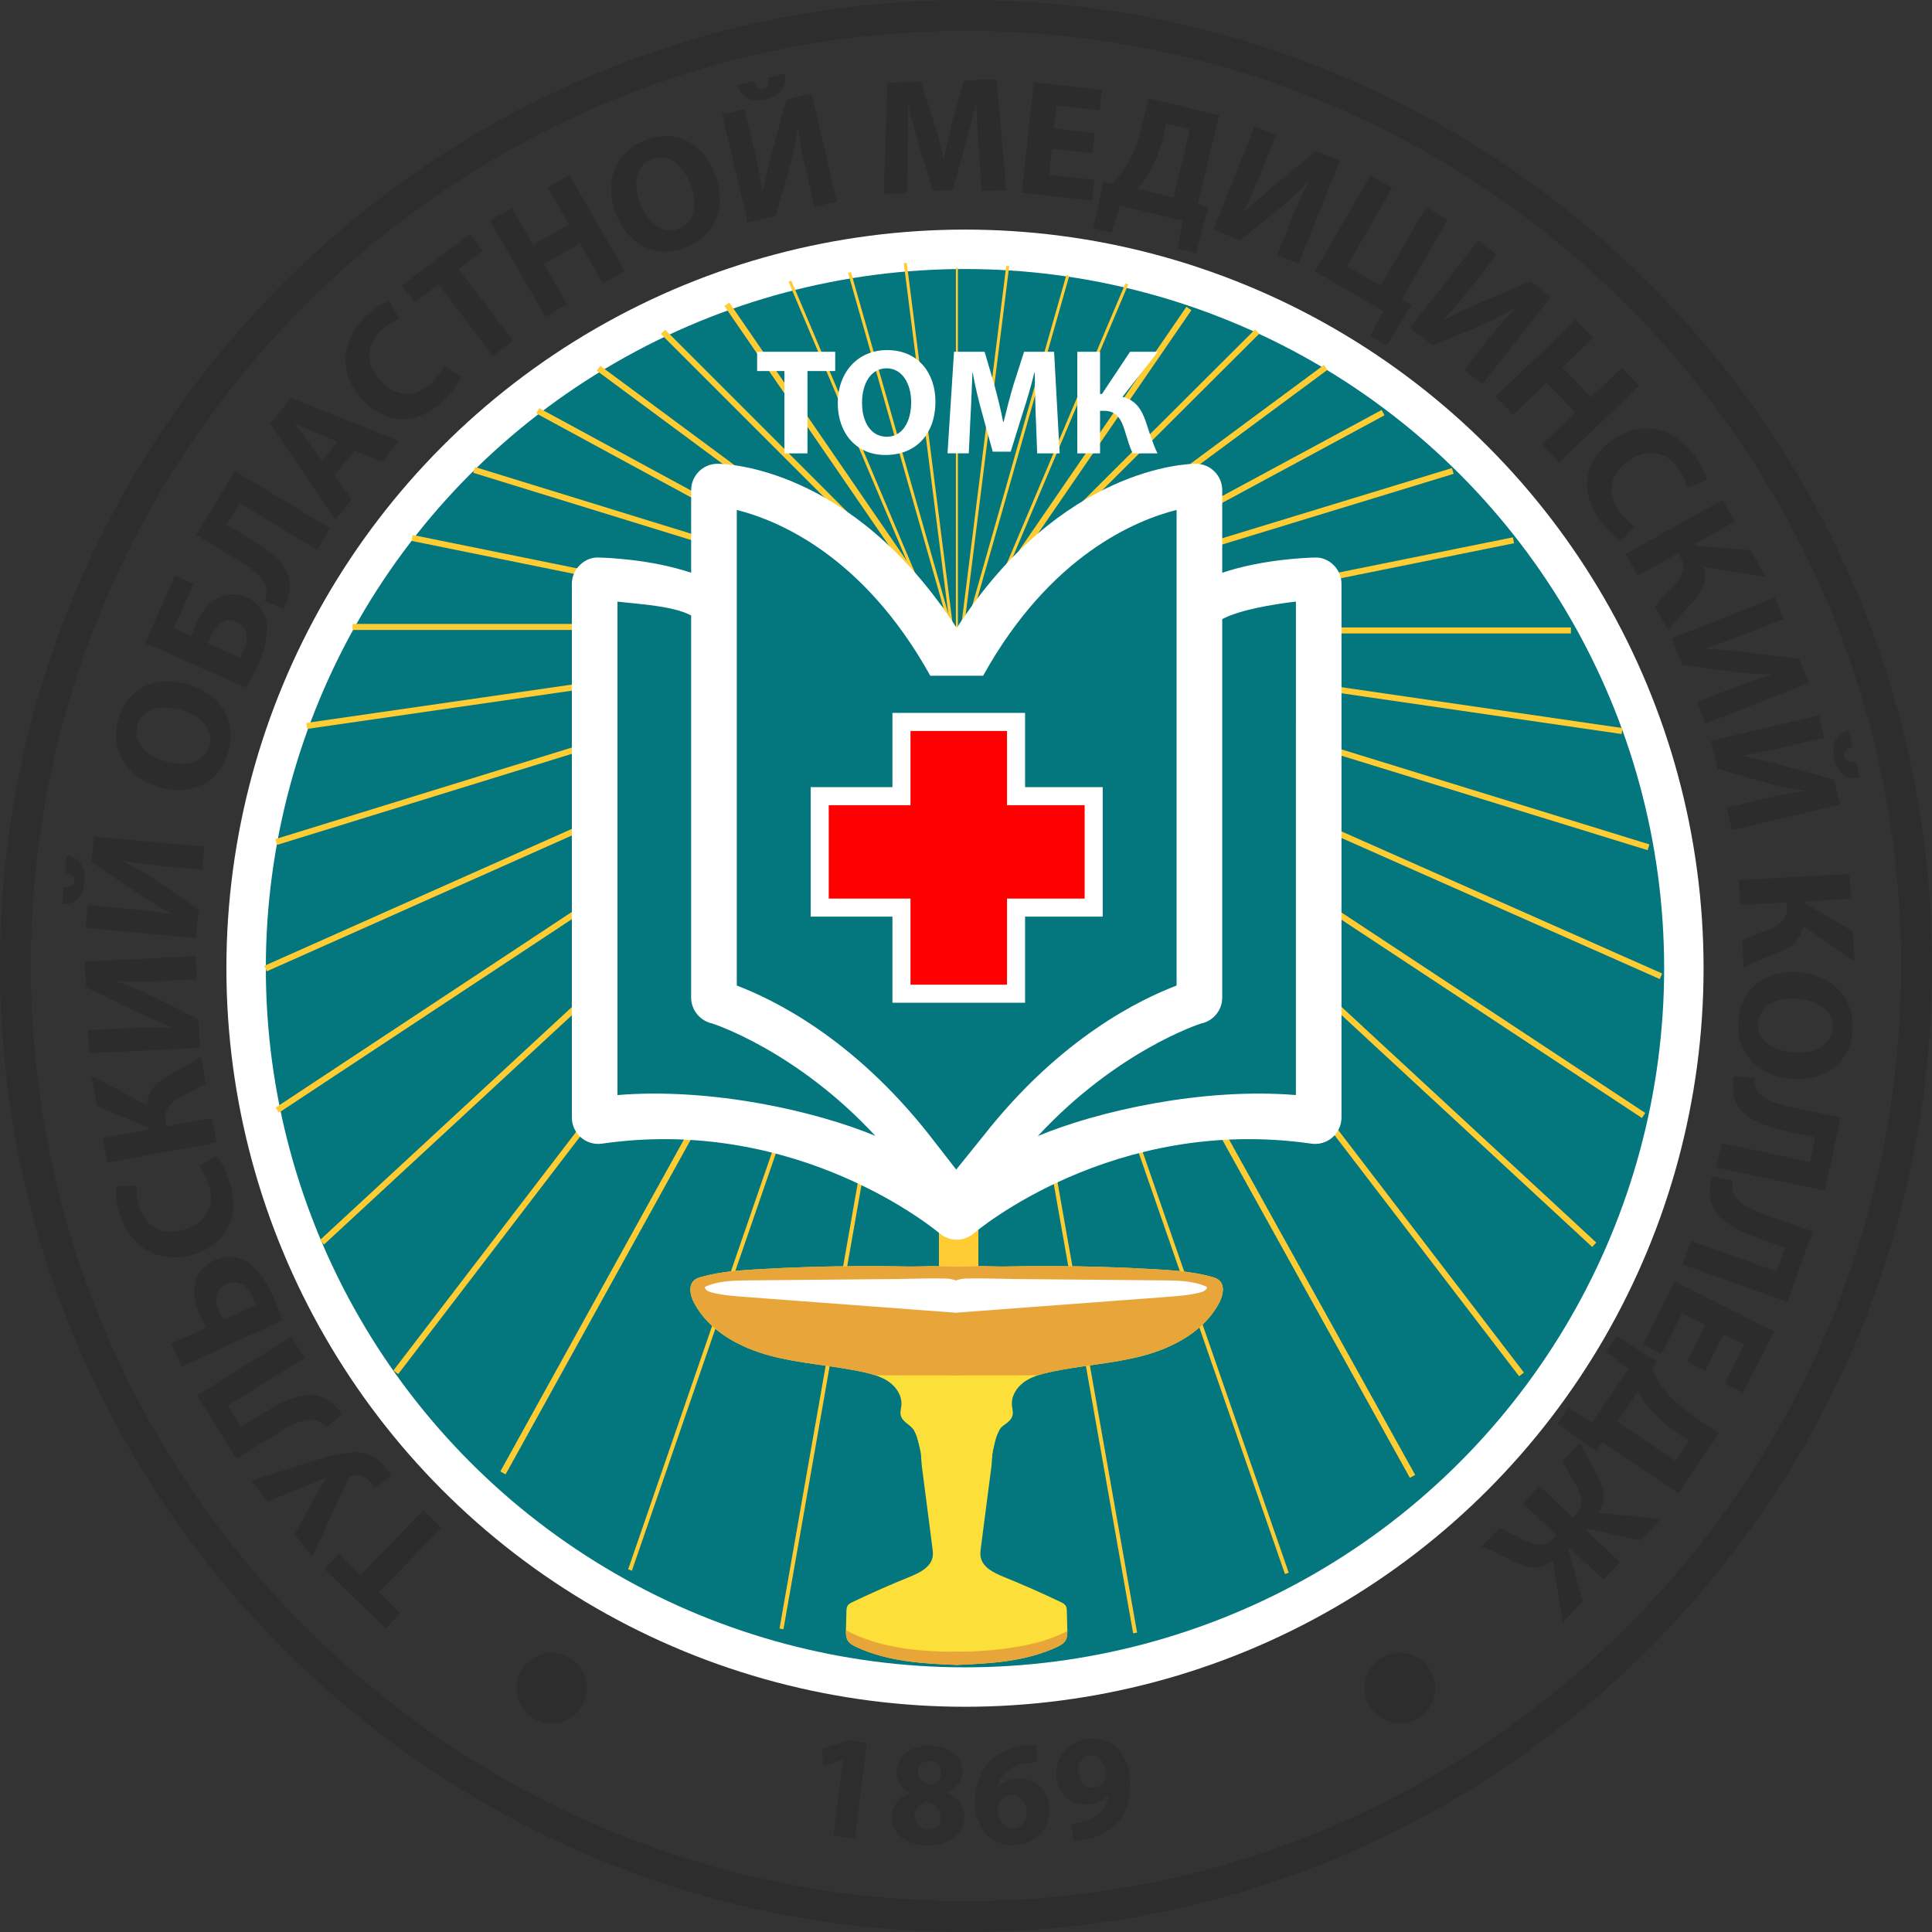 <?xml version="1.0" encoding="UTF-8"?> <svg xmlns="http://www.w3.org/2000/svg" xmlns:xlink="http://www.w3.org/1999/xlink" version="1.1" id="Layer_1" x="0px" y="0px" viewBox="0 0 147 147" style="enable-background:new 0 0 147 147;" xml:space="preserve"><rect x="0" y="0" width="147" height="147" fill="#333333" stroke="none"/> <style type="text/css"> .st0{display:none;fill:#CE3434;stroke:#000000;stroke-miterlimit:10;} .st1{display:none;fill:#FFFFFF;} .st2{fill:#04767E;} .st3{fill:none;stroke:#FFFFFF;stroke-width:3;stroke-miterlimit:10;} .st4{fill:#FFCC33;} .st5{fill:none;stroke:#FFCC33;stroke-width:3;stroke-miterlimit:10;} .st6{fill:none;stroke:#FFCC33;stroke-width:2;stroke-miterlimit:10;} .st7{fill:#FCDF38;} .st8{fill:#FFCC66;} .st9{fill:#E8A63A;} .st10{fill:#FFFFFF;} .st11{fill:none;} .st12{fill:#3366FF;} .st13{display:none;} .st14{display:inline;fill:#3366FF;stroke:#FFFFFF;stroke-width:10;stroke-miterlimit:10;} .st15{display:inline;fill:none;} .st16{display:inline;fill:#FFFFFF;} .st17{display:inline;} .st18{fill:#222220;} .st19{display:inline;fill:none;stroke:#222220;stroke-miterlimit:10;} .st20{display:inline;fill:#222220;} .st21{fill:#2D2D2D;} .st22{fill:#FF0000;} .st23{enable-background:new ;} .st24{fill:#2C2C2C;} </style> <g id="Слой_12"> <g> <rect x="-60.066" y="6.617" class="st0" width="236.044" height="127.367"></rect> <circle class="st1" cx="73.347" cy="73.348" r="72.975"></circle> <ellipse class="st2" cx="73.598" cy="73.372" rx="54.389" ry="54.687"></ellipse> <ellipse class="st3" cx="73.423" cy="73.666" rx="54.697" ry="54.697"></ellipse> <rect x="110.555" y="44.731" transform="matrix(0.295 -0.956 0.956 0.295 20.793 148.173)" class="st4" width="0.458" height="30.537"></rect> <rect x="108.02" y="38.182" transform="matrix(0.144 -0.99 0.99 0.144 39.798 152.894)" class="st4" width="0.457" height="30.535"></rect> <rect x="84.95" y="43.89" transform="matrix(0.98 -0.198 0.198 0.98 -6.756 20.738)" class="st4" width="30.536" height="0.458"></rect> <rect x="80.717" y="40.037" transform="matrix(0.956 -0.292 0.292 0.956 -7.579 29.826)" class="st4" width="30.536" height="0.457"></rect> <rect x="76.529" y="38.405" transform="matrix(0.88 -0.475 0.475 0.88 -7.333 48.253)" class="st4" width="30.535" height="0.458"></rect> <rect x="73.303" y="36.812" transform="matrix(0.804 -0.595 0.595 0.804 -4.658 59.958)" class="st4" width="30.535" height="0.458"></rect> <rect x="69.592" y="35.787" transform="matrix(0.708 -0.706 0.706 0.708 -0.665 70.42)" class="st4" width="30.535" height="0.456"></rect> <rect x="66.565" y="35.792" transform="matrix(0.566 -0.824 0.824 0.566 5.82 83.096)" class="st4" width="30.536" height="0.457"></rect> <rect x="64.527" y="35.587" transform="matrix(0.39 -0.921 0.921 0.39 15.78 95.234)" class="st4" width="30.536" height="0.23"></rect> <rect x="61.76" y="35.525" transform="matrix(0.274 -0.962 0.962 0.274 21.673 99.976)" class="st4" width="30.535" height="0.228"></rect> <rect x="59.525" y="35.242" transform="matrix(0.124 -0.992 0.992 0.124 30.435 105.188)" class="st4" width="30.537" height="0.228"></rect> <rect x="88.991" y="47.74" class="st4" width="30.535" height="0.458"></rect> <rect x="110.704" y="58.765" transform="matrix(0.551 -0.835 0.835 0.551 -13.307 126.533)" class="st4" width="0.459" height="33.736"></rect> <rect x="108.714" y="66.443" transform="matrix(0.679 -0.734 0.734 0.679 -26.204 106.651)" class="st4" width="0.457" height="33.737"></rect> <rect x="105.272" y="74.397" transform="matrix(0.794 -0.608 0.608 0.794 -33.743 82.865)" class="st4" width="0.459" height="33.734"></rect> <rect x="98.882" y="79.746" transform="matrix(0.874 -0.485 0.485 0.874 -34.687 60.318)" class="st4" width="0.459" height="34.766"></rect> <rect x="91.291" y="81.552" transform="matrix(0.945 -0.328 0.328 0.945 -28.116 35.578)" class="st4" width="0.305" height="39.221"></rect> <rect x="82.825" y="85.242" transform="matrix(0.985 -0.174 0.174 0.985 -17.023 16.088)" class="st4" width="0.306" height="39.223"></rect> <line class="st5" x1="72.94" y1="84.813" x2="72.94" y2="124.033"></line> <rect x="110.76" y="50.557" transform="matrix(0.405 -0.914 0.914 0.405 4.384 141.587)" class="st4" width="0.458" height="33.736"></rect> <rect x="20.378" y="59.425" transform="matrix(0.955 -0.295 0.295 0.955 -16.043 13.108)" class="st4" width="29.968" height="0.458"></rect> <rect x="23.178" y="52.872" transform="matrix(0.99 -0.143 0.143 0.99 -7.198 5.977)" class="st4" width="29.667" height="0.458"></rect> <rect x="45.757" y="28.945" transform="matrix(0.199 -0.98 0.98 0.199 -6.162 80.235)" class="st4" width="0.457" height="29.882"></rect> <rect x="50.017" y="25.299" transform="matrix(0.295 -0.956 0.956 0.295 -2.932 76.327)" class="st4" width="0.458" height="29.702"></rect> <rect x="53.954" y="23.33" transform="matrix(0.477 -0.879 0.879 0.477 -5.438 67.754)" class="st4" width="0.459" height="30.227"></rect> <rect x="57.317" y="21.995" transform="matrix(0.595 -0.804 0.804 0.595 -6.384 61.2)" class="st4" width="0.458" height="29.881"></rect> <rect x="60.873" y="20.832" transform="matrix(0.707 -0.707 0.707 0.707 -7.483 53.718)" class="st4" width="0.457" height="30.121"></rect> <rect x="63.742" y="20.478" transform="matrix(0.824 -0.566 0.566 0.824 -8.999 42.484)" class="st4" width="0.458" height="30.535"></rect> <rect x="65.93" y="20.191" transform="matrix(0.921 -0.39 0.39 0.921 -8.599 28.556)" class="st4" width="0.229" height="30.537"></rect> <rect x="68.687" y="20.13" transform="matrix(0.962 -0.274 0.274 0.962 -7.067 20.214)" class="st4" width="0.229" height="30.536"></rect> <rect x="70.696" y="19.874" transform="matrix(0.992 -0.126 0.126 0.992 -3.869 9.217)" class="st4" width="0.229" height="30.535"></rect> <rect x="72.732" y="20.39" class="st4" width="0.153" height="30.535"></rect> <rect x="26.823" y="47.473" class="st4" width="30.024" height="0.458"></rect> <rect x="18.357" y="75.049" transform="matrix(0.834 -0.551 0.551 0.834 -35.692 31.802)" class="st4" width="33.408" height="0.459"></rect> <rect x="20.029" y="82.813" transform="matrix(0.734 -0.679 0.679 0.734 -46.594 47.174)" class="st4" width="33.737" height="0.458"></rect> <rect x="23.508" y="90.75" transform="matrix(0.608 -0.794 0.794 0.608 -56.416 67.765)" class="st4" width="33.735" height="0.458"></rect> <rect x="29.302" y="96.673" transform="matrix(0.484 -0.875 0.875 0.484 -60.703 90.81)" class="st4" width="34.771" height="0.458"></rect> <rect x="34.762" y="100.788" transform="matrix(0.326 -0.945 0.945 0.326 -58.785 119.402)" class="st4" width="39.222" height="0.305"></rect> <rect x="43.22" y="104.436" transform="matrix(0.173 -0.985 0.985 0.173 -51.036 148.414)" class="st4" width="39.223" height="0.305"></rect> <line class="st6" x1="72.815" y1="83.692" x2="72.898" y2="123.766"></line> <rect x="18.746" y="66.75" transform="matrix(0.914 -0.407 0.407 0.914 -24.191 20.108)" class="st4" width="32.951" height="0.458"></rect> <path class="st7" d="M75.989,108.912c-0.154,0.272-0.236,0.593-0.313,0.901 c-0.703,2.871-1.297,5.77-1.778,8.687c-0.024,0.155-0.061,0.329-0.189,0.42 c-0.198,0.14-0.474-0.005-0.641-0.18c-0.686-0.721-0.667-1.836-0.631-2.829 c0.174-4.672-0.183-9.34-0.212-14.011c-0.007-1.224-0.597-5.062,0.858-5.419 c1.021-0.249,2.324-0.095,3.375-0.116c1.165-0.024,2.328-0.036,3.493-0.033 c2.653,0.007,5.308,0.088,7.955,0.241c1.433,0.083,2.875,0.189,4.26,0.569 c0.207,0.056,0.421,0.122,0.586,0.263c0.469,0.404,0.306,1.167,0.019,1.714 c-1.126,2.147-3.456,3.409-5.798,4.034c-2.341,0.624-4.79,0.734-7.155,1.263 c-0.673,0.151-1.355,0.344-1.913,0.749c-0.558,0.407-0.972,1.07-0.911,1.758 c0.021,0.255,0.107,0.512,0.047,0.761c-0.146,0.605-0.891,0.763-1.187,1.257 c-0.401,0.673-0.323,1.879-0.422,2.646c-0.266,2.055-0.533,4.11-0.799,6.166 c-0.029,0.23-0.06,0.466-0.02,0.696c0.135,0.807,1.009,1.231,1.77,1.537 c1.461,0.592,2.902,1.229,4.323,1.909c0.147,0.071,0.304,0.149,0.387,0.293 c0.07,0.119,0.075,0.263,0.078,0.401c0.013,0.463,0.025,0.924,0.037,1.387 c0.009,0.295,0.011,0.613-0.147,0.863c-0.142,0.226-0.393,0.357-0.632,0.472 c-2.372,1.11-5.063,1.271-7.678,1.369c-0.791-1.869-0.984-3.93-1.096-5.955 c-0.132-2.373-0.162-4.789,0.452-7.085c0.613-2.297,1.946-4.487,4.001-5.68"></path> <path class="st8" d="M72.221,96.456c1.447-0.212,2.943-0.066,4.322,0.42 c0.086,0.029,0.181,0.071,0.21,0.157c0.034,0.109-0.056,0.215-0.146,0.285 c-0.553,0.426-1.298,0.474-1.992,0.555c-1.756,0.207-3.471,0.751-5.025,1.596"></path> <path class="st7" d="M69.585,108.912c0.155,0.272,0.237,0.593,0.313,0.901 c0.704,2.871,1.297,5.77,1.777,8.687c0.026,0.155,0.061,0.329,0.191,0.42 c0.198,0.14,0.473-0.005,0.64-0.18c0.686-0.721,0.667-1.836,0.63-2.829 c-0.173-4.672,0.183-9.34,0.213-14.011c0.007-1.224,0.597-5.062-0.857-5.419 c-1.021-0.249-2.324-0.095-3.376-0.116c-1.164-0.024-2.328-0.036-3.492-0.033 c-2.653,0.007-5.306,0.088-7.956,0.241c-1.433,0.083-2.875,0.189-4.26,0.569 c-0.208,0.056-0.421,0.122-0.584,0.263c-0.469,0.404-0.307,1.167-0.02,1.714 c1.126,2.147,3.456,3.409,5.797,4.034c2.341,0.624,4.792,0.734,7.156,1.263 c0.673,0.151,1.356,0.344,1.914,0.749c0.557,0.407,0.972,1.07,0.911,1.758 c-0.022,0.255-0.108,0.512-0.048,0.761c0.147,0.605,0.892,0.763,1.187,1.257 c0.401,0.673,0.323,1.879,0.423,2.646c0.265,2.055,0.532,4.11,0.797,6.166 c0.03,0.23,0.06,0.466,0.021,0.696c-0.136,0.807-1.01,1.231-1.769,1.537 c-1.461,0.592-2.904,1.229-4.325,1.909c-0.147,0.071-0.304,0.149-0.386,0.293 c-0.07,0.119-0.075,0.263-0.079,0.401c-0.013,0.463-0.025,0.924-0.038,1.387 c-0.007,0.295-0.01,0.613,0.148,0.863c0.143,0.226,0.392,0.357,0.633,0.472 c2.371,1.11,5.062,1.271,7.677,1.369c0.791-1.869,0.984-3.93,1.096-5.955 c0.132-2.373,0.16-4.789-0.452-7.085c-0.613-2.297-1.946-4.487-4.002-5.68"></path> <path class="st8" d="M73.352,96.456c-1.445-0.212-2.942-0.066-4.321,0.42 c-0.086,0.029-0.181,0.071-0.209,0.157c-0.035,0.109,0.056,0.215,0.146,0.285 c0.552,0.426,1.297,0.474,1.992,0.555c1.756,0.207,3.47,0.751,5.025,1.596"></path> <path class="st7" d="M76.294,108.472c-0.348,0.375-0.528,0.873-0.639,1.372 c-0.112,0.499-0.162,1.012-0.296,1.504c-0.028,0.106-0.069,0.222-0.165,0.276 c-0.327-0.95-0.316-2.014,0.029-2.957"></path> <path class="st7" d="M69.082,108.347c0.187,0.159,0.37,0.329,0.5,0.536 c0.096,0.156,0.161,0.329,0.214,0.505c0.158,0.509,0.236,1.041,0.359,1.561 c0.035,0.146,0.075,0.296,0.157,0.422c0.02,0.03,0.044,0.062,0.079,0.072 c0.051,0.017,0.109-0.016,0.137-0.063s0.034-0.103,0.038-0.156 c0.047-0.642-0.023-1.286-0.108-1.923c-0.102-0.762-0.222-1.52-0.364-2.274"></path> <g> <path class="st9" d="M78.763,125.017c-1.719,0.422-3.528,0.605-5.294,0.648 c-0.354,0.008-0.714,0.012-1.076,0.01c0.105,0.338,0.22,0.675,0.359,1.005 c2.615-0.098,5.307-0.26,7.677-1.369c0.241-0.114,0.49-0.247,0.634-0.472 c0.131-0.212,0.149-0.468,0.148-0.721 C80.42,124.483,79.614,124.808,78.763,125.017z"></path> <path class="st9" d="M92.752,97.405c-0.164-0.141-0.379-0.207-0.586-0.263 c-1.385-0.38-2.827-0.486-4.26-0.569c-2.647-0.153-5.301-0.234-7.955-0.241 c-1.165-0.003-2.328,0.007-3.492,0.032c-1.052,0.022-2.355-0.132-3.376,0.117 c-1.454,0.357-0.865,4.195-0.857,5.419c0.006,0.914,0.026,1.829,0.051,2.744 h6.704c0.274-0.091,0.556-0.165,0.837-0.229 c2.366-0.529,4.815-0.638,7.156-1.264c2.343-0.623,4.671-1.886,5.797-4.032 C93.057,98.571,93.221,97.809,92.752,97.405z"></path> <path class="st9" d="M72.221,96.456c1.447-0.212,2.943-0.066,4.322,0.42 c0.086,0.029,0.181,0.071,0.21,0.157c0.034,0.109-0.056,0.215-0.146,0.285 c-0.553,0.426-1.298,0.474-1.992,0.555c-1.756,0.207-3.471,0.751-5.025,1.596"></path> <path class="st9" d="M66.596,104.645h6.704c0.023-0.915,0.044-1.83,0.05-2.744 c0.007-1.224,0.597-5.062-0.857-5.419c-1.021-0.249-2.325-0.095-3.376-0.116 c-1.163-0.024-2.328-0.036-3.492-0.033c-2.653,0.007-5.306,0.088-7.955,0.241 c-1.434,0.083-2.875,0.189-4.26,0.569c-0.208,0.056-0.421,0.122-0.584,0.263 c-0.47,0.404-0.308,1.167-0.021,1.714c1.126,2.147,3.456,3.409,5.797,4.034 c2.342,0.624,4.792,0.734,7.156,1.263 C66.039,104.48,66.32,104.554,66.596,104.645z"></path> <path class="st9" d="M64.365,124.046c-0.006,0.274,0.003,0.562,0.148,0.793 c0.142,0.225,0.391,0.357,0.633,0.472c2.372,1.109,5.062,1.271,7.678,1.367 c0.139-0.329,0.254-0.669,0.361-1.01 C70.246,125.719,66.996,125.446,64.365,124.046z"></path> <path class="st9" d="M73.352,96.456c-1.445-0.212-2.942-0.066-4.321,0.42 c-0.086,0.029-0.181,0.071-0.209,0.157c-0.035,0.109,0.056,0.215,0.146,0.285 c0.552,0.426,1.297,0.474,1.992,0.555c1.756,0.207,3.47,0.751,5.025,1.596"></path> </g> <path class="st10" d="M88.547,97.421c1.115,0.01,2.27,0.029,3.284,0.495 c0.01,0.227-0.253,0.354-0.471,0.412c-0.838,0.221-1.706,0.285-2.57,0.35 c-5.218,0.392-10.436,0.782-15.653,1.172c-0.293,0.021-0.598,0.043-0.873-0.063 c-0.524-0.204-0.784-0.872-0.602-1.403c0.25-0.731,1.112-1.077,1.817-1.102 c1.202-0.039,2.417,0.021,3.62,0.034c2.441,0.021,4.883,0.044,7.323,0.066 C85.798,97.395,87.172,97.408,88.547,97.421z"></path> <path class="st10" d="M56.919,97.421c-1.115,0.01-2.27,0.029-3.284,0.495 c-0.009,0.227,0.252,0.354,0.471,0.412c0.837,0.221,1.706,0.285,2.569,0.35 c5.218,0.392,10.436,0.782,15.653,1.172c0.294,0.021,0.599,0.043,0.874-0.063 c0.524-0.204,0.784-0.872,0.603-1.403c-0.25-0.731-1.113-1.077-1.817-1.102 c-1.203-0.039-2.418,0.021-3.621,0.034c-2.441,0.021-4.882,0.044-7.323,0.066 C59.668,97.395,58.294,97.408,56.919,97.421z"></path> <ellipse transform="matrix(0.997 -0.08 0.08 0.997 -5.668 6.076)" class="st11" cx="72.526" cy="73.338" rx="61.347" ry="61.871"></ellipse> <circle class="st11" cx="73.267" cy="74.129" r="53.932"></circle> <g> <path class="st12" d="M100.764,39.127c0,13.378,0,26.754,0,40.132"></path> </g> <line class="st11" x1="100.764" y1="79.259" x2="72.906" y2="87.716"></line> <line class="st11" x1="100.764" y1="39.234" x2="95.691" y2="40.8"></line> <line class="st11" x1="72.815" y1="83.293" x2="72.815" y2="87.906"></line> <g> <path class="st12" d="M44.932,39.127c0,13.378,0,26.754,0,40.132"></path> </g> <line class="st11" x1="44.932" y1="79.259" x2="72.79" y2="87.716"></line> <line class="st11" x1="44.932" y1="39.234" x2="50.004" y2="40.8"></line> <g class="st13"> <path class="st14" d="M100.799,78.791c-0.001-1.198-0.002-2.396-0.005-3.594 c0-0.128-0.004-0.266-0.087-0.36c-0.016-0.017-0.032-0.028-0.049-0.04 c0.023-0.078,0.049-0.156,0.066-0.235c0.091-0.41,0.089-0.836,0.085-1.258 c-0.017-2.269-0.034-4.536-0.051-6.805c-0.008-1.213-0.016-2.428,0.063-3.637 l0.048,5.082c-0.007-1.765-0.019-3.529-0.033-5.294 c0.017-0.231,0.037-0.463,0.062-0.695c0.023-0.226,0.044-0.472-0.072-0.663 c0-0.033,0-0.067-0.001-0.101c0.059-0.216,0.084-0.442,0.096-0.666 c0.027-0.479,0.017-0.96,0.006-1.44c-0.024-1.08-0.051-2.16-0.074-3.24 c-0.014-0.552-0.025-1.105-0.09-1.655c-0.005-0.038-0.011-0.078-0.02-0.118 c-0.002-0.18-0.005-0.359-0.007-0.539c-0.003-0.239-0.003-0.479-0.005-0.721 c0.002-0.071,0.001-0.144-0.001-0.216c-0.029-4.408,0.163-8.84,0.063-13.263 c-1.106,0.26-2.196,0.586-3.263,0.979c-0.495,0.182-1.128,0.3-1.502,0.648 c-0.003-0.043-0.021-0.085-0.058-0.104c-0.017-0.01-0.036-0.013-0.055-0.014 c-0.081-0.032-0.178-0.004-0.24,0.058c-0.063,0.063-0.094,0.151-0.101,0.24 c-0.003,0.043,0,0.091,0.028,0.124c0.037,0.046,0.106,0.052,0.163,0.039 c0.011-0.003,0.021-0.01,0.03-0.014c-0.019,0.049-0.037,0.1-0.051,0.155 c-0.226,0.971-0.174,2.103-0.211,3.097c-0.078,2.029-0.036,4.063,0.128,6.087 c0.029,0.372,0.07,0.76,0.191,1.11c-0.011,0.169-0.011,0.339-0.011,0.507 c0.011,1.611,0.019,3.223,0.027,4.835c0.006,0.937,0.011,1.874,0.047,2.81 c0.009,0.225,0.021,0.451,0.049,0.675c0.005,0.621,0.011,1.24,0.017,1.86 c0.024,2.649,0.049,5.302,0.297,7.938c0.032,0.327,0.063,0.655,0.072,0.983 c-0.011,0.241-0.021,0.481-0.032,0.723c-0.077,0.636-0.288,1.249-0.569,1.83 c-0.115,0.137-0.229,0.273-0.353,0.402c-0.366,0.38-0.811,0.677-1.265,0.946 c-1.161,0.686-2.412,1.204-3.622,1.796c-0.106,0.052-0.214,0.107-0.314,0.172 c-0.508-0.111-1.094-0.022-1.571,0.079c-4.708,0.99-8.64,4.167-13.131,5.894 c-0.841,0.323-1.752,0.598-2.633,0.417c0-0.002,0-0.005,0-0.006 c-0.005,0.001-0.01,0.001-0.014,0.004c-0.005-0.003-0.009-0.003-0.014-0.004 c0,0.001,0,0.004,0,0.006c-0.882,0.181-1.792-0.094-2.633-0.417 c-4.491-1.727-8.422-4.903-13.131-5.894c-0.478-0.102-1.064-0.19-1.571-0.079 c-0.101-0.064-0.208-0.12-0.315-0.172c-1.21-0.592-2.46-1.11-3.621-1.796 c-0.454-0.27-0.898-0.566-1.265-0.946c-0.124-0.13-0.24-0.268-0.356-0.405 c-0.276-0.572-0.484-1.176-0.564-1.799c-0.01-0.252-0.022-0.502-0.034-0.753 c0.01-0.327,0.042-0.654,0.073-0.981c0.248-2.637,0.272-5.289,0.297-7.938 c0.006-0.621,0.011-1.242,0.018-1.863c0.027-0.223,0.039-0.448,0.047-0.672 c0.037-0.937,0.042-1.874,0.047-2.81c0.009-1.612,0.018-3.225,0.027-4.835 c0.001-0.169,0.001-0.338-0.009-0.507c0.12-0.351,0.16-0.738,0.19-1.11 c0.163-2.024,0.206-4.058,0.128-6.087c-0.038-0.994,0.014-2.126-0.212-3.098 c-0.017-0.071-0.042-0.135-0.071-0.195c0.042-0.021,0.08-0.052,0.102-0.092 c0.034-0.061,0.033-0.142-0.01-0.195c-0.004-0.005-0.01-0.008-0.016-0.013 l0.066,0.006c-0.01-0.071-0.08-0.124-0.152-0.132 c-0.072-0.009-0.143,0.02-0.205,0.057c-0.018,0.011-0.035,0.021-0.05,0.034 c-0.377-0.313-0.977-0.428-1.448-0.602c-1.067-0.392-2.157-0.719-3.263-0.979 c-0.1,4.426,0.094,8.861,0.064,13.272c-0.002,0.066-0.003,0.134-0.001,0.2 c-0.002,0.243-0.002,0.485-0.005,0.727c-0.002,0.181-0.005,0.36-0.008,0.541 c-0.007,0.039-0.014,0.078-0.018,0.116c-0.065,0.55-0.078,1.104-0.09,1.655 c-0.024,1.08-0.049,2.16-0.074,3.24c-0.011,0.48-0.022,0.961,0.006,1.44 c0.013,0.224,0.037,0.451,0.096,0.666c0,0.033,0,0.067,0,0.101 c-0.117,0.191-0.096,0.438-0.073,0.663c0.025,0.232,0.044,0.464,0.062,0.696 c-0.014,1.764-0.026,3.528-0.033,5.292l0.047-5.081 c0.078,1.21,0.071,2.424,0.062,3.637c-0.016,2.268-0.034,4.536-0.05,6.805 c-0.003,0.421-0.005,0.847,0.086,1.258c0.017,0.079,0.042,0.157,0.066,0.234 c-0.017,0.012-0.034,0.023-0.048,0.04c-0.084,0.096-0.088,0.233-0.088,0.361 c-0.002,1.197-0.003,2.396-0.004,3.594c0,0.131,0,0.268,0.057,0.385 c0.105,0.22,0.365,0.313,0.6,0.382c2.058,0.618,4.116,1.235,6.173,1.854 c0.805,0.24,1.616,0.483,2.451,0.574c0.023,0.002,0.045,0.005,0.068,0.007 c0.226,0.11,0.472,0.192,0.712,0.269c1.519,0.48,3.036,0.962,4.554,1.443 c0.667,0.21,1.333,0.421,2.009,0.6c0.728,0.19,1.467,0.343,2.186,0.565 c1.077,0.333,2.102,0.822,3.183,1.147c1.078,0.322,2.206,0.479,3.259,0.878 c0.728,0.273,1.419,0.663,2.182,0.817c0.167,0.034,0.383,0.035,0.461-0.117 c0.029-0.058,0.031-0.125,0.031-0.191c0.008-0.804,0.016-1.609,0.024-2.414 c0.008,0.805,0.015,1.61,0.023,2.414c0,0.066,0.002,0.134,0.032,0.191 c0.079,0.151,0.293,0.151,0.461,0.117c0.762-0.154,1.453-0.544,2.182-0.817 c1.053-0.398,2.18-0.556,3.26-0.878c1.081-0.325,2.104-0.814,3.183-1.147 c0.72-0.223,1.457-0.375,2.186-0.565c0.676-0.179,1.342-0.39,2.009-0.6 c1.518-0.481,3.036-0.963,4.555-1.443c0.239-0.076,0.486-0.158,0.711-0.269 c0.023-0.002,0.046-0.005,0.068-0.007c0.835-0.091,1.646-0.334,2.451-0.574 c2.058-0.618,4.115-1.235,6.173-1.854c0.235-0.068,0.495-0.162,0.601-0.382 C100.798,79.059,100.799,78.922,100.799,78.791z M100.807,61.253v0.01 c-0.001-0.001-0.003-0.002-0.003-0.003 C100.807,61.258,100.807,61.256,100.807,61.253z M100.719,51.779l0.007,0.754 c-0.005-0.075-0.012-0.152-0.026-0.228 C100.707,52.13,100.713,51.954,100.719,51.779z M100.721,53.041 c0.004-0.062,0.006-0.123,0.009-0.186l0.011,1.204 c-0.018-0.078-0.041-0.154-0.08-0.219 C100.682,53.574,100.705,53.308,100.721,53.041z M44.889,61.262v-0.009 c0,0.003,0.001,0.005,0.002,0.007C44.89,61.261,44.89,61.262,44.889,61.262z M44.977,51.779c0.006,0.175,0.013,0.351,0.019,0.526 c-0.013,0.076-0.021,0.153-0.026,0.229L44.977,51.779z M44.956,54.061 l0.011-1.208c0.002,0.063,0.005,0.126,0.008,0.188 c0.015,0.267,0.037,0.533,0.06,0.8C44.997,53.905,44.972,53.983,44.956,54.061z "></path> <line class="st15" x1="72.815" y1="83.293" x2="72.815" y2="87.813"></line> <path class="st16" d="M78.356,44.516c2.129-0.817,4.272-1.595,6.43-2.333 c0.242-0.083,0.498-0.166,0.749-0.115c0.313,0.063,0.547,0.319,0.737,0.576 c0.639,0.855,1.057,1.859,1.34,2.888c0.782,2.842,0.55,5.891-0.221,8.736 c-0.771,2.845-2.063,5.52-3.406,8.143c-0.739,1.441-1.501,2.879-2.437,4.2 c-0.86,1.216-1.883,2.342-3.146,3.132s-2.787,1.223-4.259,0.997 c-0.676-0.104-1.327-0.342-1.933-0.657c-2.485-1.297-4.143-3.9-4.665-6.653 c-0.521-2.755,0.001-5.633,1.078-8.221c0.817-1.965,1.941-3.782,3.174-5.51 c1.073-1.503,2.062-2.938,3.693-3.884 C76.4,45.288,77.377,44.892,78.356,44.516z"></path> <path class="st16" d="M84.626,42.45c-0.012-0.328,0.376-0.502,0.691-0.595 c3.008-0.892,5.749-2.667,7.793-5.048c0.044,0.435,0.088,0.87,0.133,1.307 c0.314-0.342,0.669-0.646,1.051-0.91c0.192,0.26,0.286,0.589,0.26,0.909 c-0.032,0.418-0.248,0.873-0.024,1.229c-0.021,0.054,0.084,0.043,0.121-0.002 c0.288-0.346,0.575-0.692,0.863-1.038c0.215,0.363,0.176,0.815,0.147,1.236 c-0.032,0.476-0.042,0.952-0.052,1.43c-0.017,0.799-0.031,1.599-0.05,2.399 c-0.008,0.403-0.015,0.808,0.031,1.209c0.023,0.218,0.087,0.445,0.05,0.663 c-0.038,0.222-0.046,0.445-0.053,0.672c-0.015,0.504-0.008,1.007,0.008,1.511 c0.033,1.01,0.112,2.017,0.173,3.024c0.068,1.156,0.113,2.317,0.031,3.475 c-0.009,0.11-0.018,0.224-0.07,0.321c-0.055,0.105-0.156,0.182-0.262,0.238 c-0.273,0.147-0.589,0.188-0.898,0.22c-1.04,0.105-2.087,0.14-3.133,0.147 c-1.323,0.009-2.668-0.028-3.935-0.408c-1.269-0.38-2.47-1.142-3.125-2.291 c-0.882-1.546-0.596-3.611,0.519-4.998c1.114-1.388,2.938-2.106,4.717-2.074"></path> <path class="st16" d="M95.245,53.699c0.053-0.115,0.236-0.104,0.319-0.009 c0.083,0.097,0.093,0.233,0.099,0.359c0.18,3.82,0.358,7.641,0.407,11.465 c0.021,1.561,0.018,3.121,0.016,4.682c0,0.724-0.002,1.447-0.003,2.171 c0,0.196-0.006,0.409-0.129,0.563c-0.122,0.15-0.326,0.202-0.517,0.241 c-4.886,1.031-9.955,0.113-14.833-0.953c-1.516-0.331-3.038-0.682-4.453-1.315 c-1.413-0.635-2.728-1.58-3.559-2.889c-1.321-2.078-1.234-4.848-0.188-7.078 c1.044-2.23,2.931-3.973,5.009-5.297c2.562-1.636,5.518-2.725,8.556-2.82"></path> <path class="st16" d="M95.081,67.109c-0.159-0.72-0.146-1.478,0.045-2.19 c0.04-0.155,0.106-0.327,0.255-0.387s0.325,0.026,0.419,0.156 c0.094,0.131,0.123,0.295,0.15,0.453c0.392,2.37,0.327,4.79,0.263,7.192 c-0.009,0.317-0.026,0.66-0.224,0.909c-0.155,0.193-0.41,0.302-0.657,0.275 c-0.266-0.027-0.493-0.193-0.701-0.36c-2.027-1.63-3.513-3.921-4.175-6.436 c-0.661-2.517-0.492-5.242,0.473-7.657c0.189-0.476,0.416-0.952,0.781-1.312 c0.364-0.36,0.891-0.591,1.394-0.488"></path> <path class="st16" d="M95.789,72.137c0.472,0.187,0.442,0.877,0.221,1.335 c-0.583,1.21-1.831,1.973-3.108,2.389c-1.278,0.417-2.629,0.552-3.93,0.894 c-2.194,0.574-4.19,1.72-6.26,2.652c-2.82,1.271-5.845,2.176-8.373,3.96 c-0.164,0.115-0.331,0.237-0.528,0.276c-0.307,0.062-0.614-0.093-0.928-0.109 c-0.333-0.018-0.655,0.12-0.986,0.165c-1.102,0.147-2.08-0.757-2.609-1.733 c-0.765-1.413-0.958-3.077-0.829-4.679c0.23-2.847,1.467-5.603,3.443-7.665 c1.975-2.063,4.674-3.42,7.508-3.773c4.092-0.511,8.138,1.003,11.984,2.49"></path> <path class="st16" d="M72.163,81.69c-0.576,0.64-1.544,0.789-2.386,0.612 c-0.842-0.178-1.595-0.629-2.348-1.046c-3.331-1.848-6.938-3.133-10.527-4.41 c-0.794-0.282-1.594-0.567-2.429-0.689c-0.437-0.063-0.881-0.083-1.313-0.174 c-0.906-0.191-1.718-0.692-2.438-1.272c-0.385-0.309-0.758-0.652-0.987-1.089 c-0.34-0.646-0.326-1.415-0.305-2.146c0.028-0.909,0.058-1.836,0.355-2.695 c0.398-1.151,1.247-2.096,2.178-2.88c3.786-3.188,9.025-4.11,13.971-3.917 c2.539,0.1,5.205,0.517,7.194,2.099c2.118,1.685,3.125,4.448,3.36,7.145 c0.148,1.712-0.005,3.543-0.987,4.953"></path> <path class="st16" d="M66.078,65.257c3.137-3.624,5.074-8.269,5.443-13.047 c0.046-0.604,0.065-1.231-0.165-1.791c-0.335-0.817-1.158-1.354-2.013-1.574 c-0.855-0.223-1.753-0.18-2.637-0.147c-2.29,0.085-4.583,0.09-6.873,0.033 c-2.798-0.068-5.631-0.229-8.371,0.351c-0.399,0.084-0.832,0.209-1.056,0.55 c-0.125,0.188-0.167,0.42-0.201,0.644c-0.21,1.377-0.242,2.774-0.272,4.168 c-0.1,4.495-0.199,8.99-0.298,13.485c-0.018,0.827-0.017,1.72,0.466,2.391 c0.414,0.575,1.125,0.881,1.83,0.943s1.411-0.091,2.091-0.283 c1.83-0.517,3.564-1.316,5.343-1.989c2.511-0.95,5.119-1.651,7.572-2.744 c2.454-1.091,4.798-2.631,6.278-4.871"></path> <path class="st16" d="M68.968,53.281c0.748,0.261,1.602,0.063,2.264-0.372 c0.663-0.435,1.159-1.081,1.575-1.756c0.161-0.261,0.316-0.545,0.308-0.852 c-0.012-0.375-0.266-0.694-0.518-0.974c-1.069-1.188-2.318-2.219-3.715-2.997 c-0.828-0.462-1.702-0.833-2.574-1.202c-2.106-0.893-4.213-1.786-6.319-2.679 c-0.719-0.306-1.447-0.613-2.217-0.75c-0.33-0.059-0.675-0.088-0.968-0.249 c-0.232-0.127-0.416-0.328-0.636-0.477c-0.667-0.447-1.561-0.346-2.305-0.647 c-0.706-0.288-1.315-0.945-2.075-0.873c-0.547,0.053-0.993,0.498-1.206,1.005 c-0.214,0.506-0.239,1.069-0.261,1.619c-0.052,1.266-0.103,2.531-0.154,3.798 c-0.056,1.377-0.112,2.762,0.08,4.126c0.191,1.365,0.644,2.721,1.509,3.794 c0.988,1.227,2.453,2.002,3.974,2.412s3.11,0.482,4.686,0.513 c2.576,0.049,5.152-0.009,7.723-0.175c2.247-0.145,4.517-0.379,6.627-1.161"></path> <path class="st16" d="M72.058,50.681c0.549-0.48,0.827-1.253,0.709-1.973 c-0.123-0.748-0.627-1.378-1.191-1.884c-1.379-1.237-3.158-1.917-4.892-2.57 c-1.947-0.732-3.894-1.467-5.841-2.2c-1.574-0.593-3.157-1.19-4.611-2.037 c-1.454-0.846-2.786-1.963-3.655-3.404c-0.083,0.517-0.189,1.029-0.32,1.535 c-0.136-0.429-0.455-0.796-0.859-0.992c-0.202,0.752-0.282,1.537-0.237,2.314 c-0.294-0.394-0.651-0.741-1.051-1.027c-0.066,1.306-0.076,2.613-0.03,3.92 c0.059,1.69,0.275,3.523,1.45,4.741c1.026,1.063,2.563,1.423,4.018,1.676 c5.318,0.927,10.761,1.085,16.029,2.267c0.379,0.086,0.771,0.177,1.154,0.107 c0.384-0.069,0.759-0.345,0.813-0.73"></path> <path class="st16" d="M87.947,42.375c-0.539,0.057-1.106,0.124-1.539,0.449 c-0.149,0.112-0.277,0.251-0.393,0.398c-0.622,0.783-0.933,1.801-0.89,2.801 c0.022,0.492,0.137,1.001,0.453,1.379c0.306,0.366,0.768,0.568,1.229,0.688 c0.49,0.128,1.006,0.177,1.505,0.093c0.652-0.109,1.255-0.441,1.747-0.883 c0.494-0.441,0.882-0.988,1.204-1.564c0.162-0.287,0.312-0.593,0.33-0.922 c0.022-0.37-0.122-0.73-0.306-1.053c-0.298-0.521-0.743-1.002-1.325-1.147 c-0.453-0.113-0.883,0.004-1.306,0.168c-0.42,0.163-0.653-0.218-1.094-0.127 c-0.178,0.037-0.338,0.132-0.484,0.239c-0.62,0.455-1.04,1.172-1.134,1.936 c-0.028,0.232-0.025,0.482,0.098,0.683c0.162,0.267,0.509,0.382,0.816,0.336 c0.309-0.045,0.583-0.226,0.81-0.439c0.402-0.379,0.691-0.877,0.82-1.415 c0.063-0.266,0.089-0.548,0.016-0.812c-0.074-0.264-0.258-0.506-0.515-0.6 c-0.186-0.069-0.393-0.056-0.586-0.016c-0.637,0.135-1.2,0.58-1.48,1.168"></path> <g class="st17"> <g> <path class="st18" d="M94.316,37.111c0,9.403,0,18.806,0,28.209c0,2.692,0,5.385,0,8.077 c0,0.074,0.248,0.075,0.248,0c0-9.402,0-18.806,0-28.209c0-2.692,0-5.385,0-8.077 C94.564,37.037,94.316,37.036,94.316,37.111L94.316,37.111z"></path> </g> </g> <g class="st17"> <g> <path class="st18" d="M94.249,37.025c-0.398,0.399-0.799,0.799-1.196,1.197 c-0.041,0.042,0.185,0.084,0.241,0.028c0.397-0.399,0.796-0.799,1.194-1.198 C94.53,37.012,94.305,36.969,94.249,37.025L94.249,37.025z"></path> </g> </g> <g class="st17"> <g> <path class="st18" d="M94.673,39.54c0.376-0.463,0.752-0.925,1.128-1.387 c-0.081-0.005-0.162-0.009-0.244-0.015c-0.266,4.552-0.061,9.121,0.04,13.675 c0.101,4.557,0.202,9.112,0.303,13.67c0.058,2.609,0.115,5.219,0.173,7.828 c0.001,0.074,0.252,0.073,0.249,0c-0.202-9.146-0.432-18.293-0.605-27.44 c-0.05-2.578-0.061-5.157,0.09-7.732c0.005-0.081-0.211-0.054-0.244-0.014 c-0.378,0.463-0.754,0.925-1.13,1.388 C94.391,39.564,94.623,39.6,94.673,39.54L94.673,39.54z"></path> </g> </g> <g class="st17"> <g> <path class="st18" d="M96.754,40.273c0,9.262,0,18.524,0,27.787c0,2.646,0,5.293,0,7.939 c0,0.073,0.249,0.074,0.249,0c0-9.263,0-18.525,0-27.787c0-2.646,0-5.294,0-7.939 C97.003,40.198,96.754,40.197,96.754,40.273L96.754,40.273z"></path> </g> </g> <g class="st17"> <g> <path class="st18" d="M98.136,43.499c0,8.92,0,17.841,0,26.761c0,2.562,0,5.122,0,7.684 c0,0.072,0.249,0.072,0.249,0c0-8.922,0-17.843,0-26.763c0-2.561,0-5.121,0-7.682 C98.385,43.426,98.136,43.425,98.136,43.499L98.136,43.499z"></path> </g> </g> <g class="st17"> <g> <path class="st18" d="M94.766,39.113c-0.179,0.263-0.352,0.528-0.454,0.831 c-0.028,0.08,0.218,0.095,0.239,0.028c0.104-0.303,0.276-0.568,0.454-0.832 C95.046,39.082,94.808,39.049,94.766,39.113L94.766,39.113z"></path> </g> </g> <g class="st17"> <g> <path class="st18" d="M96.763,75.917c0.199,0.614,0.502,1.181,0.922,1.675 c0.153,0.182,0.374,0.523,0.646,0.354c0.076-0.049-0.156-0.089-0.216-0.053 c-0.013,0.008-0.026,0.017-0.039,0.024c0.065-0.003,0.129-0.007,0.195-0.011 c-0.324-0.154-0.631-0.691-0.809-0.99c-0.193-0.324-0.342-0.668-0.458-1.027 C96.982,75.824,96.737,75.837,96.763,75.917L96.763,75.917z"></path> </g> </g> <line class="st19" x1="74.732" y1="83.926" x2="96.794" y2="75.772"></line> <g class="st17"> <g> <path class="st18" d="M93.033,36.485c0,9.366,0,18.732,0,28.099c0,2.652,0,5.305,0,7.958 c0,0.073,0.248,0.074,0.248,0c0-9.367,0-18.733,0-28.1c0-2.652,0-5.305,0-7.957 C93.281,36.411,93.033,36.411,93.033,36.485L93.033,36.485z"></path> </g> </g> <g class="st17"> <g> <path class="st18" d="M93.042,72.506c-0.14,1.021-1.03,1.622-1.816,2.166 s-1.597,1.052-2.428,1.526c-1.782,1.013-3.666,1.853-5.609,2.507 c-3.35,1.127-7.538,1.62-9.501,4.97c-0.037,0.063,0.202,0.093,0.241,0.028 c2.126-3.628,6.903-3.953,10.475-5.294c1.797-0.675,3.533-1.512,5.182-2.492 c0.859-0.511,1.722-1.048,2.51-1.664c0.585-0.455,1.092-0.987,1.196-1.748 C93.3,72.44,93.052,72.427,93.042,72.506L93.042,72.506z"></path> </g> </g> <g class="st17"> <g> <path class="st18" d="M75.956,85.119c7.42-2.496,14.883-4.862,22.386-7.102 c0.153-0.045-0.05-0.112-0.127-0.09 c-7.52,2.242-14.998,4.616-22.435,7.117 C75.659,85.086,75.894,85.141,75.956,85.119L75.956,85.119z"></path> </g> </g> <g class="st17"> <g> <path class="st18" d="M72.941,83.638c1.082,0.176,2.083,0.655,2.806,1.49 c0.05,0.058,0.282,0.021,0.239-0.028c-0.769-0.889-1.833-1.376-2.979-1.563 C72.898,83.521,72.774,83.611,72.941,83.638L72.941,83.638z"></path> </g> </g> <g class="st17"> <g> <path class="st18" d="M96.762,40.268c-0.448,0.35-0.88,0.72-1.294,1.111 c-0.071,0.067,0.165,0.1,0.215,0.052c0.414-0.391,0.846-0.761,1.294-1.109 C97.053,40.262,96.816,40.226,96.762,40.268L96.762,40.268z"></path> </g> </g> <g class="st17"> <g> <path class="st18" d="M98.361,43.476c-0.44-0.42-0.881-0.84-1.319-1.26 c-0.05-0.047-0.29-0.017-0.216,0.053c0.439,0.42,0.88,0.84,1.32,1.261 C98.193,43.575,98.433,43.545,98.361,43.476L98.361,43.476z"></path> </g> </g> <g class="st17"> <g> <path class="st18" d="M93.053,36.43c-2.022,3.613-6.605,4.991-10.227,6.382 c-1.99,0.765-4.047,1.394-6.001,2.25c-1.617,0.709-3.14,1.663-4.092,3.191 c-0.039,0.062,0.2,0.092,0.239,0.027c1.063-1.703,2.826-2.671,4.64-3.401 c2.07-0.833,4.197-1.521,6.274-2.337c3.403-1.333,7.509-2.694,9.407-6.084 C93.331,36.392,93.09,36.364,93.053,36.43L93.053,36.43z"></path> </g> </g> <g class="st17"> <g> <path class="st18" d="M72.84,48.161c0.146,0,0.149-0.105,0-0.105 C72.693,48.057,72.691,48.161,72.84,48.161L72.84,48.161z"></path> </g> </g> <g class="st17"> <g> <path class="st18" d="M72.716,48.109c0,9.248,0,18.495,0,27.744c0,2.611,0,5.224,0,7.836 c0,0.074,0.249,0.075,0.249,0c0-9.246,0-18.495,0-27.741c0-2.613,0-5.226,0-7.838 C72.965,48.035,72.716,48.035,72.716,48.109L72.716,48.109z"></path> </g> </g> <g class="st17"> <g> <path class="st18" d="M96.064,73.289c-0.469,0.894-1.304,1.466-2.146,1.982 c-0.904,0.554-1.859,1.016-2.835,1.43c-1.815,0.769-3.696,1.369-5.528,2.098 c-1.912,0.76-3.708,1.744-5.527,2.701c-0.935,0.49-1.878,0.969-2.85,1.383 c-0.834,0.355-1.746,0.585-2.475,1.143c-0.076,0.059,0.16,0.096,0.216,0.054 c0.818-0.629,1.914-0.887,2.85-1.305c0.965-0.431,1.903-0.92,2.836-1.414 c1.875-0.995,3.743-1.963,5.728-2.724c1.873-0.716,3.786-1.332,5.611-2.162 c1.542-0.701,3.536-1.589,4.36-3.16 C96.341,73.247,96.099,73.223,96.064,73.289L96.064,73.289z"></path> </g> </g> <g class="st17"> <g> <path class="st18" d="M94.321,73.385c-1.381,1.672-3.886,1.927-5.693,2.958 c-0.076,0.044,0.155,0.086,0.216,0.053c1.829-1.044,4.315-1.286,5.716-2.983 C94.602,73.361,94.37,73.324,94.321,73.385L94.321,73.385z"></path> </g> </g> <path class="st20" d="M93.144,75.394c-0.229,0.272-0.473,0.536-0.763,0.741 c-0.283,0.201-0.604,0.342-0.925,0.478c-2.229,0.949-4.52,1.745-6.81,2.54 c-0.117,0.04-0.272,0.073-0.352-0.026c-0.03-0.042-0.04-0.096-0.041-0.147 c-0.011-0.318,0.216-0.604,0.487-0.771s0.588-0.242,0.889-0.347 c1.037-0.358,1.917-1.059,2.894-1.555c1.022-0.521,2.141-0.816,3.21-1.228 c0.802-0.308,1.52-0.7,2.202-1.219c0.417-0.319,0.208,0.193,0.062,0.403 C93.727,74.651,93.447,75.031,93.144,75.394z"></path> <path class="st20" d="M84.725,79.005c-0.01,0.171-0.187,0.272-0.343,0.346 c-1.649,0.757-3.309,1.51-4.842,2.481c-0.214,0.138-0.432,0.28-0.679,0.341 c-0.248,0.061-0.536,0.019-0.708-0.168c-0.155-0.169-0.186-0.414-0.208-0.643 c-0.017-0.164-0.033-0.327-0.048-0.491c-0.006-0.064-0.014-0.129,0.003-0.189 c0.021-0.076,0.074-0.139,0.131-0.193c0.289-0.283,0.69-0.411,1.076-0.531 c1.553-0.481,3.108-0.952,4.665-1.423c0.281-0.085,0.563-0.17,0.845-0.255 c0.092-0.027,0.195-0.056,0.282-0.011c0.085,0.045,0.123,0.146,0.135,0.24 c0.031,0.245-0.077,0.502-0.271,0.654"></path> <path class="st20" d="M78.811,81.933c0.049,0.006,0.079,0.06,0.078,0.107 s-0.026,0.092-0.055,0.133c-0.191,0.278-0.506,0.444-0.818,0.576 c-1.004,0.425-2.105,0.622-3.046,1.172c-0.095,0.056-0.189,0.115-0.296,0.141 c-0.251,0.056-0.497-0.088-0.711-0.228c-0.05-0.032-0.104-0.066-0.132-0.119 c-0.061-0.111,0.007-0.247,0.078-0.353c0.709-1.051,1.794-1.783,2.893-2.413 c0.482-0.276,0.988-0.542,1.54-0.596c0.065-0.006,0.132-0.008,0.189,0.021 c0.059,0.029,0.101,0.1,0.075,0.159"></path> <path class="st20" d="M75.327,83.911c-0.12,0.035-0.233,0.097-0.331,0.178 c-0.067,0.057-0.145,0.129-0.232,0.111s-0.132-0.126-0.11-0.213 c0.02-0.085,0.086-0.153,0.154-0.212c0.179-0.153,0.388-0.272,0.61-0.349"></path> <path class="st20" d="M94.638,73.319c-0.004,0.072-0.051,0.133-0.097,0.19 c-0.136,0.171-0.271,0.341-0.407,0.511c-0.154,0.193-0.31,0.389-0.499,0.545 c-0.031,0.024-0.083,0.048-0.105,0.014c-0.011-0.015-0.008-0.038-0.003-0.058 c0.094-0.381,0.369-0.687,0.655-0.954"></path> <path class="st20" d="M94.563,73.165c-0.001,0.004-0.004,0.008-0.006,0.013"></path> <path class="st20" d="M94.527,73.375c-0.002,0.003-0.003,0.005-0.006,0.008"></path> <path class="st20" d="M94.623,73.29c0.026,0.089-0.027,0.179-0.082,0.253 c-0.193,0.273-0.397,0.54-0.612,0.797c-0.12,0.144-0.243,0.286-0.399,0.391 c-0.035-0.032-0.024-0.092-0.009-0.137c0.175-0.498,0.534-0.907,0.909-1.28"></path> <g class="st17"> <g> <path class="st18" d="M51.09,37.113c0,9.403,0,18.807,0,28.21c0,2.691,0,5.385,0,8.077 c0,0.073,0.249,0.074,0.249,0c0-9.403,0-18.807,0-28.21c0-2.692,0-5.385,0-8.077 C51.338,37.04,51.09,37.039,51.09,37.113L51.09,37.113z"></path> </g> </g> <g class="st17"> <g> <path class="st18" d="M51.166,37.055c0.399,0.399,0.797,0.799,1.196,1.198 c0.055,0.055,0.282,0.014,0.24-0.028c-0.398-0.398-0.797-0.798-1.195-1.198 C51.352,36.972,51.124,37.013,51.166,37.055L51.166,37.055z"></path> </g> </g> <g class="st17"> <g> <path class="st18" d="M51.224,39.515c-0.376-0.463-0.753-0.924-1.129-1.387 c-0.033-0.041-0.25-0.067-0.245,0.014c0.265,4.552,0.061,9.121-0.04,13.674 c-0.101,4.557-0.202,9.113-0.303,13.671c-0.058,2.608-0.115,5.219-0.174,7.828 c-0.001,0.072,0.248,0.075,0.25,0c0.202-9.147,0.431-18.294,0.605-27.44 c0.049-2.578,0.06-5.157-0.089-7.732c-0.082,0.005-0.164,0.01-0.245,0.015 c0.376,0.462,0.753,0.924,1.129,1.387 C51.032,39.602,51.266,39.567,51.224,39.515L51.224,39.515z"></path> </g> </g> <g class="st17"> <g> <path class="st18" d="M48.653,40.275c0,9.263,0,18.525,0,27.788c0,2.646,0,5.293,0,7.938 c0,0.074,0.249,0.074,0.249,0c0-9.262,0-18.524,0-27.787c0-2.646,0-5.293,0-7.939 C48.902,40.201,48.653,40.2,48.653,40.275L48.653,40.275z"></path> </g> </g> <g class="st17"> <g> <path class="st18" d="M47.27,43.502c0,8.92,0,17.841,0,26.762c0,2.56,0,5.121,0,7.682 c0,0.072,0.25,0.074,0.25,0c0-8.921,0-17.842,0-26.762c0-2.561,0-5.121,0-7.682 C47.519,43.428,47.27,43.428,47.27,43.502L47.27,43.502z"></path> </g> </g> <g class="st17"> <g> <path class="st18" d="M50.658,39.144c0.174,0.249,0.345,0.499,0.445,0.789 c0.022,0.064,0.268,0.051,0.24-0.028c-0.101-0.289-0.271-0.54-0.445-0.789 C50.854,39.053,50.617,39.085,50.658,39.144L50.658,39.144z"></path> </g> </g> <g class="st17"> <g> <path class="st18" d="M48.652,75.892c-0.116,0.359-0.264,0.704-0.458,1.026 c-0.18,0.301-0.484,0.838-0.809,0.992c0.065,0.003,0.131,0.007,0.195,0.011 c-0.013-0.009-0.027-0.017-0.04-0.025c-0.058-0.035-0.292,0.005-0.215,0.054 c0.271,0.169,0.492-0.174,0.647-0.356c0.418-0.493,0.72-1.06,0.92-1.674 C48.918,75.84,48.673,75.825,48.652,75.892L48.652,75.892z"></path> </g> </g> <line class="st19" x1="70.922" y1="83.93" x2="48.861" y2="75.775"></line> <g class="st17"> <g> <path class="st18" d="M52.374,36.487c0,9.367,0,18.733,0,28.1c0,2.652,0,5.305,0,7.958 c0,0.072,0.249,0.073,0.249,0c0-9.367,0-18.733,0-28.101c0-2.651,0-5.305,0-7.957 C52.623,36.414,52.374,36.413,52.374,36.487L52.374,36.487z"></path> </g> </g> <g class="st17"> <g> <path class="st18" d="M52.365,72.508c0.104,0.759,0.612,1.294,1.196,1.748 c0.789,0.614,1.651,1.153,2.509,1.663c1.649,0.982,3.386,1.817,5.182,2.492 c3.572,1.341,8.35,1.666,10.476,5.294c0.037,0.064,0.278,0.037,0.24-0.028 c-1.962-3.348-6.15-3.843-9.5-4.97c-1.944-0.653-3.826-1.495-5.61-2.508 c-0.831-0.473-1.641-0.981-2.427-1.524c-0.787-0.545-1.676-1.146-1.816-2.167 C52.603,72.43,52.355,72.441,52.365,72.508L52.365,72.508z"></path> </g> </g> <g class="st17"> <g> <path class="st18" d="M69.875,85.049c-7.437-2.503-14.917-4.875-22.436-7.119 c-0.078-0.022-0.28,0.045-0.126,0.091 c7.502,2.238,14.966,4.606,22.385,7.102 C69.761,85.144,69.996,85.09,69.875,85.049L69.875,85.049z"></path> </g> </g> <g class="st17"> <g> <path class="st18" d="M72.648,83.539c-1.146,0.187-2.21,0.676-2.98,1.563 c-0.041,0.047,0.189,0.087,0.24,0.027c0.724-0.835,1.725-1.314,2.807-1.489 C72.881,83.614,72.758,83.523,72.648,83.539L72.648,83.539z"></path> </g> </g> <g class="st17"> <g> <path class="st18" d="M48.679,40.323c0.449,0.35,0.88,0.719,1.294,1.11 c0.049,0.046,0.288,0.016,0.215-0.053c-0.414-0.392-0.846-0.761-1.294-1.11 C48.839,40.229,48.602,40.265,48.679,40.323L48.679,40.323z"></path> </g> </g> <g class="st17"> <g> <path class="st18" d="M47.51,43.532c0.44-0.421,0.88-0.841,1.319-1.262 c0.072-0.068-0.165-0.101-0.214-0.053c-0.44,0.421-0.88,0.841-1.32,1.261 C47.223,43.548,47.459,43.579,47.51,43.532L47.51,43.532z"></path> </g> </g> <g class="st17"> <g> <path class="st18" d="M52.362,36.46c1.897,3.39,6.004,4.752,9.406,6.085 c2.049,0.803,4.144,1.487,6.188,2.302c1.844,0.734,3.647,1.705,4.727,3.437 c0.04,0.063,0.279,0.034,0.24-0.027c-0.935-1.5-2.42-2.448-4.005-3.154 c-1.977-0.879-4.068-1.512-6.088-2.287c-3.621-1.392-8.204-2.77-10.227-6.382 C52.566,36.368,52.325,36.394,52.362,36.46L52.362,36.46z"></path> </g> </g> <g class="st17"> <g> <path class="st18" d="M72.815,48.164c0.147,0,0.148-0.104,0-0.104 C72.668,48.06,72.667,48.164,72.815,48.164L72.815,48.164z"></path> </g> </g> <g class="st17"> <g> <path class="st18" d="M72.691,48.111c0,9.248,0,18.495,0,27.743c0,2.611,0,5.225,0,7.837 c0,0.073,0.249,0.074,0.249,0c0-9.248,0-18.495,0-27.742c0-2.612,0-5.225,0-7.838 C72.94,48.038,72.691,48.037,72.691,48.111L72.691,48.111z"></path> </g> </g> <g class="st17"> <g> <path class="st18" d="M49.35,73.318c0.811,1.544,2.751,2.418,4.264,3.114 c1.855,0.854,3.804,1.479,5.708,2.208c1.95,0.745,3.787,1.691,5.628,2.67 c0.933,0.495,1.87,0.985,2.833,1.421c0.964,0.436,2.106,0.702,2.954,1.35 c0.054,0.041,0.291,0.005,0.214-0.053c-0.729-0.558-1.64-0.788-2.474-1.143 c-0.972-0.415-1.915-0.894-2.85-1.384c-1.818-0.957-3.615-1.94-5.528-2.701 c-1.831-0.729-3.712-1.329-5.528-2.098c-0.975-0.412-1.933-0.874-2.835-1.43 c-0.842-0.516-1.676-1.087-2.146-1.982 C49.557,73.226,49.315,73.25,49.35,73.318L49.35,73.318z"></path> </g> </g> <g class="st17"> <g> <path class="st18" d="M51.094,73.414c1.401,1.698,3.888,1.94,5.718,2.984 c0.059,0.033,0.292-0.009,0.215-0.054c-1.808-1.029-4.312-1.286-5.693-2.958 C51.286,73.328,51.053,73.364,51.094,73.414L51.094,73.414z"></path> </g> </g> <path class="st20" d="M52.511,75.396c0.229,0.273,0.472,0.536,0.763,0.743 c0.283,0.199,0.603,0.34,0.923,0.476c2.229,0.949,4.521,1.745,6.811,2.54 c0.118,0.042,0.273,0.073,0.351-0.026c0.032-0.041,0.041-0.095,0.042-0.146 c0.011-0.319-0.216-0.605-0.487-0.771c-0.272-0.168-0.588-0.244-0.889-0.349 c-1.037-0.358-1.917-1.059-2.895-1.554c-1.021-0.521-2.14-0.815-3.209-1.228 c-0.802-0.309-1.52-0.701-2.202-1.219c-0.417-0.319-0.207,0.193-0.061,0.403 C51.928,74.653,52.207,75.034,52.511,75.396z"></path> <path class="st20" d="M60.93,79.007c0.009,0.171,0.187,0.273,0.342,0.346 c1.649,0.758,3.31,1.509,4.841,2.481c0.215,0.138,0.433,0.28,0.68,0.341 s0.536,0.02,0.708-0.168c0.154-0.169,0.185-0.413,0.208-0.643 c0.016-0.163,0.032-0.327,0.048-0.491c0.006-0.063,0.013-0.129-0.004-0.189 c-0.02-0.076-0.072-0.139-0.128-0.193c-0.29-0.282-0.692-0.412-1.078-0.53 c-1.552-0.481-3.109-0.953-4.665-1.424c-0.281-0.085-0.563-0.17-0.844-0.255 c-0.092-0.027-0.196-0.055-0.282-0.011c-0.085,0.045-0.124,0.146-0.136,0.242 c-0.03,0.244,0.076,0.501,0.271,0.652"></path> <path class="st20" d="M66.844,81.937c-0.048,0.006-0.079,0.058-0.079,0.105 c0.001,0.049,0.026,0.093,0.054,0.133c0.192,0.279,0.507,0.445,0.819,0.577 c1.003,0.424,2.106,0.621,3.046,1.172c0.095,0.056,0.19,0.115,0.297,0.14 c0.249,0.056,0.496-0.088,0.71-0.228c0.05-0.032,0.103-0.066,0.131-0.119 c0.062-0.111-0.007-0.246-0.078-0.352c-0.708-1.052-1.793-1.784-2.894-2.412 c-0.48-0.276-0.987-0.544-1.539-0.597c-0.064-0.006-0.132-0.009-0.19,0.02 c-0.058,0.03-0.099,0.099-0.074,0.159"></path> <path class="st20" d="M70.328,83.913c0.121,0.035,0.234,0.098,0.331,0.178 c0.069,0.058,0.146,0.131,0.234,0.111c0.087-0.018,0.131-0.124,0.11-0.211 s-0.088-0.155-0.155-0.213c-0.179-0.153-0.389-0.273-0.612-0.35"></path> <path class="st20" d="M51.017,73.323c0.004,0.072,0.051,0.133,0.096,0.189 c0.136,0.17,0.271,0.341,0.408,0.512c0.154,0.192,0.309,0.387,0.5,0.543 c0.031,0.026,0.082,0.048,0.105,0.016c0.012-0.017,0.007-0.04,0.002-0.06 c-0.093-0.379-0.369-0.687-0.655-0.953"></path> <path class="st20" d="M51.091,73.168c0.002,0.003,0.004,0.008,0.006,0.013"></path> <path class="st20" d="M51.128,73.379c0.002,0.001,0.004,0.004,0.006,0.006"></path> <path class="st20" d="M51.032,73.294c-0.026,0.087,0.029,0.178,0.082,0.253 c0.193,0.272,0.398,0.538,0.612,0.796c0.12,0.145,0.244,0.287,0.4,0.39 c0.036-0.032,0.024-0.089,0.009-0.136c-0.174-0.498-0.534-0.908-0.908-1.28"></path> </g> <g> <path class="st21" d="M73.5,146.322c-40.154,0-72.823-32.667-72.823-72.821 c0-40.155,32.668-72.823,72.823-72.823s72.822,32.668,72.822,72.823 C146.322,113.655,113.654,146.322,73.5,146.322z M73.5,2.35 c-39.232,0-71.15,31.918-71.15,71.151c0,39.231,31.918,71.148,71.15,71.148 s71.149-31.917,71.149-71.148C144.649,34.268,112.732,2.35,73.5,2.35z"></path> </g> <path class="st2" d="M45.201,45.115l0.517,38.997c0,0,5.297-0.498,12.008,1.623 c6.709,2.122,14.544,4.613,14.544,4.613s8.723-3.355,14.334-4.298 c5.613-0.94,11.792-0.315,11.792-0.315l1.987-1.623V45.115l-0.636-1.623 l-8.106,2.132l-0.755-8.018c0,0-5.996-0.097-8.438,1.874 c-2.443,1.972-6.006,6.842-6.006,6.842l-2.124,1.977l-1.526,0.691l-3.716-3.633 c0,0-5.253-6.043-7.186-6.653c-1.934-0.61-6.602-1.629-6.602-1.629l-0.942,7.734 c0,0-5.088-0.61-6.71-0.61S45.201,45.115,45.201,45.115z"></path> <path class="st10" d="M101.472,42.998c-0.384-0.38-0.912-0.613-1.446-0.575 c-0.52,0.009-3.956,0.122-7.03,1.157v-6.284c0-1.105-0.894-2.003-2-2.009 c-0.003,0-0.006,0-0.011,0c-0.583,0-10.225,0.204-18.192,12.498 C64.823,35.49,55.181,35.287,54.599,35.287c-0.006,0-0.009,0-0.012,0 c-1.104,0.006-1.999,0.903-1.999,2.009V43.58 c-3.073-1.035-6.511-1.148-7.029-1.157c-0.542-0.036-1.062,0.195-1.445,0.575 c-0.386,0.377-0.604,0.894-0.604,1.434v40.595c0,0.582,0.254,1.139,0.695,1.52 c0.441,0.382,1.03,0.555,1.602,0.469c15.023-2.176,25.566,6.73,25.671,6.82 c0.013,0.014,0.031,0.017,0.046,0.028c0.037,0.029,0.072,0.063,0.11,0.092 c0.023,0.015,0.049,0.025,0.073,0.042c0.01,0.005,0.02,0.011,0.03,0.017 c0.05,0.032,0.099,0.061,0.15,0.087c0.057,0.031,0.114,0.056,0.174,0.078 c0.037,0.016,0.073,0.024,0.111,0.038c0.024,0.007,0.044,0.025,0.071,0.033 c0.007,0.001,0.016,0,0.024,0.003c0.02,0.006,0.04,0.009,0.059,0.014 c0.152,0.035,0.305,0.059,0.459,0.059c0,0,0,0,0.002,0c0,0,0.002,0.001,0.003,0.001 l0,0l0,0c0.001,0,0.001,0,0.001,0l0,0c0.001,0,0.001-0.001,0.004-0.001l0,0 c0.155,0,0.309-0.023,0.459-0.06c0.021-0.004,0.039-0.007,0.058-0.012 c0.009-0.004,0.018-0.003,0.026-0.004c0.027-0.007,0.047-0.026,0.072-0.034 c0.036-0.015,0.072-0.022,0.11-0.037c0.06-0.022,0.117-0.049,0.174-0.079 c0.052-0.023,0.1-0.055,0.149-0.086c0.008-0.006,0.017-0.01,0.026-0.015 c0.025-0.017,0.054-0.029,0.079-0.047c0.038-0.027,0.073-0.062,0.11-0.091 c0.016-0.013,0.034-0.016,0.049-0.03c0.103-0.089,10.565-8.994,25.665-6.816 c0.578,0.085,1.161-0.087,1.604-0.469c0.439-0.381,0.693-0.938,0.693-1.52 V44.433C102.075,43.892,101.856,43.375,101.472,42.998z M46.981,83.32V45.776 c1.64,0.192,4.257,0.321,5.606,1.055v29.075c0,0.939,0.667,1.757,1.585,1.963 c0.064,0.016,6.4,2.046,12.432,8.557 C62.079,84.545,54.123,82.733,46.981,83.32z M74.802,86.452l-2.048,2.539 L70.783,86.452c-5.931-7.569-12.068-10.449-14.723-11.465V38.8 c3.07,0.772,9.626,3.432,14.723,12.616h4.019 c5.101-9.189,11.659-11.848,14.72-12.617v36.188 C86.867,76.005,80.729,78.883,74.802,86.452z M98.601,83.32 c-7.14-0.588-15.103,1.23-19.631,3.116c6.035-6.52,12.372-8.551,12.426-8.563 c0.932-0.194,1.599-1.017,1.599-1.967V47.108 c1.292-0.699,3.85-1.129,5.607-1.337L98.601,83.32L98.601,83.32z"></path> <g> <polygon class="st22" points="83.215,60.578 77.309,60.578 77.309,54.93 68.589,54.93 68.589,60.578 62.369,60.578 62.369,69.057 68.589,69.057 68.589,75.608 77.309,75.608 77.309,69.057 83.215,69.057 "></polygon> <path class="st10" d="M77.995,76.295H67.902v-6.552h-6.22v-9.852h6.22v-5.649h10.093 v5.649h5.906v9.852h-5.906V76.295z M69.276,74.921h7.345V68.37h5.906v-7.105 h-5.906v-5.648H69.276v5.648h-6.22v7.105h6.22V74.921z"></path> </g> <g class="st23"> <path class="st10" d="M59.683,28.232h-2.076v-1.468h5.941v1.468h-2.11v6.263h-1.755 V28.232z"></path> <path class="st10" d="M71.175,30.548c0,2.535-1.537,4.071-3.797,4.071 c-2.293,0-3.635-1.731-3.635-3.934c0-2.316,1.479-4.048,3.761-4.048 C69.879,26.638,71.175,28.415,71.175,30.548z M65.59,30.651 c0,1.514,0.711,2.581,1.88,2.581c1.182,0,1.858-1.125,1.858-2.627 c0-1.388-0.666-2.581-1.87-2.581C66.277,28.025,65.59,29.15,65.59,30.651z"></path> <path class="st10" d="M78.802,31.534c-0.034-0.929-0.068-2.053-0.068-3.177h-0.034 c-0.241,0.986-0.562,2.087-0.861,2.993l-0.94,3.017h-1.365l-0.825-2.993 c-0.253-0.906-0.516-2.007-0.699-3.017h-0.023 c-0.046,1.044-0.08,2.236-0.137,3.199l-0.139,2.938h-1.617l0.493-7.73h2.328 l0.758,2.58c0.24,0.895,0.482,1.858,0.654,2.764h0.033 c0.219-0.895,0.482-1.915,0.734-2.775l0.825-2.568h2.283l0.425,7.73h-1.71 L78.802,31.534z"></path> <path class="st10" d="M83.699,26.764v3.211h0.148l2.135-3.211h2.121l-2.695,3.429 c0.997,0.252,1.444,0.94,1.767,1.869c0.274,0.826,0.526,1.663,0.894,2.433 h-1.88c-0.265-0.528-0.414-1.124-0.598-1.698 c-0.264-0.872-0.619-1.537-1.559-1.537h-0.333v3.235h-1.731v-7.73h1.731V26.764z "></path> </g> <g> <circle class="st21" cx="41.976" cy="128.438" r="2.684"></circle> <circle class="st21" cx="106.518" cy="128.438" r="2.684"></circle> <g> <path class="st21" d="M64.137,133.904l-0.023-0.004l-1.472,0.484l-0.117-1.311 l2.038-0.65l1.41,0.179l-0.925,7.273l-1.645-0.209L64.137,133.904z"></path> <path class="st21" d="M67.828,138.249c0.035-0.879,0.566-1.469,1.38-1.785l0.002-0.034 c-0.696-0.39-1.021-1.001-0.997-1.643c0.048-1.24,1.198-2.02,2.663-1.961 c1.713,0.068,2.383,1.088,2.349,1.979c-0.024,0.632-0.388,1.237-1.124,1.57 l-0.001,0.033c0.699,0.298,1.306,0.933,1.269,1.879 c-0.052,1.33-1.203,2.177-2.905,2.109 C68.604,140.323,67.788,139.241,67.828,138.249z M71.617,138.342 c0.025-0.642-0.433-1.044-1.102-1.251c-0.57,0.136-0.913,0.528-0.934,1.058 c-0.032,0.53,0.354,1.043,0.997,1.067 C71.186,139.24,71.597,138.86,71.617,138.342z M69.827,134.794 c-0.02,0.496,0.419,0.831,0.998,1.033c0.398-0.097,0.763-0.444,0.781-0.906 c0.017-0.45-0.224-0.912-0.855-0.936 C70.164,133.96,69.845,134.332,69.827,134.794z"></path> <path class="st21" d="M78.882,134.08c-0.191-0.004-0.395,0.016-0.663,0.049 c-1.518,0.187-2.162,0.991-2.319,1.856l0.035-0.003 c0.344-0.386,0.844-0.62,1.53-0.649c1.229-0.049,2.302,0.777,2.362,2.297 c0.061,1.454-1.007,2.695-2.596,2.761c-1.952,0.079-2.969-1.336-3.039-3.084 c-0.057-1.375,0.404-2.546,1.163-3.31c0.706-0.695,1.638-1.094,2.786-1.197 c0.314-0.035,0.517-0.044,0.687-0.039L78.882,134.08z M78.096,137.791 c-0.027-0.675-0.411-1.247-1.145-1.217c-0.462,0.019-0.834,0.315-0.988,0.694 c-0.041,0.093-0.058,0.229-0.05,0.432c0.065,0.776,0.465,1.46,1.243,1.428 C77.766,139.105,78.127,138.535,78.096,137.791z"></path> <path class="st21" d="M81.505,138.752c0.215-0.005,0.404-0.029,0.737-0.095 c0.511-0.099,1.019-0.313,1.375-0.631c0.428-0.385,0.682-0.896,0.745-1.461 l-0.035-0.007c-0.281,0.377-0.728,0.629-1.387,0.713 c-1.23,0.158-2.383-0.57-2.564-1.98c-0.183-1.421,0.806-2.764,2.406-2.971 c1.869-0.239,2.937,1.079,3.155,2.78c0.193,1.51-0.146,2.68-0.847,3.509 c-0.613,0.716-1.52,1.186-2.643,1.375c-0.289,0.06-0.581,0.086-0.773,0.099 L81.505,138.752z M82.065,134.973c0.08,0.626,0.484,1.121,1.179,1.031 c0.459-0.059,0.754-0.324,0.878-0.603c0.044-0.107,0.063-0.223,0.035-0.437 c-0.101-0.772-0.488-1.496-1.26-1.396 C82.315,133.644,81.957,134.213,82.065,134.973z"></path> </g> <g> <path class="st24" d="M28.822,121.164l1.63,1.577l-1.115,1.152l-4.667-4.515 l1.116-1.152l1.657,1.604l4.76-4.918l1.378,1.334L28.822,121.164z"></path> <path class="st24" d="M22.409,116.75l1.537-2.823c0.326-0.554,0.605-1.006,0.886-1.475 l-0.024-0.03c-0.354,0.142-0.878,0.39-1.568,0.673l-2.864,1.143l-1.262-1.559 l4.18-1.352c1.346-0.428,2.67-0.823,3.669-0.824 c0.882-0.006,1.655,0.271,2.278,1.041c0.276,0.341,0.402,0.577,0.484,0.817 l-1.275,0.854c-0.065-0.14-0.172-0.312-0.346-0.525 c-0.37-0.458-0.935-0.519-1.331-0.392c-0.155,0.029-0.218,0.129-0.287,0.265 l-2.721,5.862L22.409,116.75z"></path> <path class="st24" d="M14.994,106.168l7.167-4.475l1.009,1.617l-5.838,3.645 l1.016,1.627l1.702-1.063c1.839-1.147,3.399-1.797,4.714-1.11 c0.428,0.236,0.882,0.631,1.24,1.206l-1.182,1.018 c-0.261-0.323-0.589-0.518-0.893-0.579c-0.719-0.157-1.7,0.308-2.785,0.984 l-3.137,1.958L14.994,106.168z"></path> <path class="st24" d="M13.036,102.236l2.667-1.222 c-0.133-0.229-0.334-0.576-0.485-0.907c-0.757-1.652-0.611-3.414,1.098-4.197 c0.729-0.335,1.386-0.346,1.958-0.152c1.091,0.397,1.909,1.58,2.457,2.777 c0.392,0.854,0.626,1.519,0.747,1.933l-7.647,3.5L13.036,102.236z M19.457,99.311 c-0.055-0.209-0.137-0.419-0.252-0.671c-0.386-0.844-1.109-1.339-1.976-0.941 c-0.877,0.4-0.934,1.239-0.553,2.071c0.114,0.251,0.231,0.446,0.354,0.651 L19.457,99.311z"></path> <path class="st24" d="M16.474,87.976c0.272,0.281,0.69,0.978,1,1.958 c0.879,2.784-0.401,4.767-2.696,5.49c-2.749,0.868-4.897-0.609-5.667-3.048 c-0.298-0.943-0.333-1.721-0.268-2.096l1.563-0.087 c-0.039,0.419-0.02,0.979,0.185,1.624c0.456,1.445,1.684,2.294,3.476,1.729 c1.613-0.51,2.327-1.786,1.814-3.411c-0.173-0.551-0.485-1.121-0.742-1.436 L16.474,87.976z"></path> <path class="st24" d="M7.83,86.592l3.452-0.634l-0.029-0.159L7.38,84.139 l-0.418-2.28l4.218,2.221c0.074-1.122,0.726-1.738,1.661-2.268 c0.833-0.458,1.684-0.895,2.437-1.441l0.371,2.023 c-0.515,0.388-1.126,0.665-1.707,0.975c-0.884,0.456-1.53,0.97-1.344,1.98 l0.065,0.358l3.477-0.639l0.342,1.861l-8.31,1.524L7.83,86.592z"></path> <path class="st24" d="M6.697,78.383l2.503-0.119c1.353-0.066,2.693-0.105,3.824-0.086 l-0.002-0.049c-1.01-0.391-2.152-0.9-3.078-1.356l-3.406-1.655 l-0.095-1.954l8.439-0.407l0.084,1.753l-2.491,0.119 c-1.302,0.063-2.456,0.094-3.563,0.036l0.002,0.036 c1.021,0.34,2.161,0.824,3.074,1.282l3.125,1.568l0.105,2.178l-8.438,0.409 L6.697,78.383z"></path> <path class="st24" d="M4.845,67.507c0.487,0.032,0.774-0.08,0.812-0.48 c0.036-0.386-0.225-0.561-0.707-0.655l0.117-1.273 c1.066,0.174,1.464,0.915,1.362,2.025c-0.101,1.099-0.645,1.678-1.703,1.681 L4.845,67.507z M6.659,68.857l2.496,0.229 c1.348,0.124,2.681,0.271,3.797,0.45l0.005-0.05 c-0.946-0.527-2.004-1.191-2.857-1.773l-3.141-2.114l0.179-1.946l8.412,0.773 l-0.161,1.748l-2.484-0.229c-1.298-0.119-2.443-0.25-3.532-0.463l-0.003,0.037 c0.963,0.479,2.024,1.118,2.864,1.698l2.875,1.989l-0.201,2.171l-8.411-0.773 L6.659,68.857z"></path> <path class="st24" d="M14.22,52.043c2.663,0.763,3.815,2.84,3.135,5.214 c-0.69,2.409-2.914,3.299-5.227,2.636c-2.434-0.697-3.808-2.772-3.121-5.171 C9.721,52.228,11.978,51.401,14.22,52.043z M12.647,57.943 c1.59,0.456,2.925,0.029,3.277-1.2c0.356-1.241-0.621-2.29-2.2-2.742 c-1.458-0.418-2.911-0.077-3.273,1.188 C10.095,56.429,11.068,57.49,12.647,57.943z"></path> <path class="st24" d="M13.31,43.789l1.421,0.628l-1.498,3.394l1.33,0.588 c0.082-0.279,0.221-0.655,0.358-0.965c0.345-0.78,0.898-1.509,1.593-1.901 c0.627-0.366,1.393-0.453,2.24-0.078c0.757,0.334,1.215,0.879,1.419,1.503 c0.336,1.039,0.029,2.356-0.493,3.537c-0.38,0.859-0.716,1.465-0.946,1.829 l-7.692-3.398L13.31,43.789z M18.261,50.045 c0.12-0.18,0.238-0.415,0.345-0.656c0.187-0.424,0.236-0.908,0.1-1.312 c-0.105-0.32-0.349-0.606-0.728-0.773c-0.389-0.173-0.747-0.139-1.053,0.028 c-0.377,0.203-0.673,0.593-0.855,1.006c-0.086,0.194-0.166,0.406-0.228,0.64 L18.261,50.045z"></path> <path class="st24" d="M17.883,35.831l7.225,4.378l-0.987,1.629l-5.885-3.566 l-0.993,1.641l1.715,1.039c1.854,1.124,3.137,2.224,3.118,3.707 c-0.017,0.488-0.166,1.072-0.517,1.651l-1.442-0.596 c0.171-0.38,0.196-0.761,0.114-1.06c-0.184-0.712-1.041-1.378-2.134-2.041 l-3.162-1.916L17.883,35.831z"></path> <path class="st24" d="M25.448,36.176l1.311,1.828L25.516,39.547l-4.958-7.313l1.573-1.951 l8.222,3.262l-1.29,1.601l-2.098-0.854L25.448,36.176z M25.681,33.61 l-1.726-0.715c-0.485-0.198-1.067-0.475-1.536-0.691l-0.016,0.02 c0.312,0.413,0.731,0.911,1.025,1.325l1.081,1.516L25.681,33.61z"></path> <path class="st24" d="M35.065,28.678c-0.131,0.371-0.567,1.055-1.305,1.771 c-2.098,2.032-4.443,1.772-6.117,0.044c-2.005-2.07-1.646-4.653,0.191-6.433 c0.711-0.688,1.39-1.067,1.756-1.177l0.776,1.36 c-0.392,0.152-0.884,0.42-1.371,0.891c-1.088,1.055-1.298,2.531,0.01,3.882 c1.177,1.216,2.639,1.283,3.863,0.098c0.414-0.401,0.786-0.937,0.952-1.306 L35.065,28.678z"></path> <path class="st24" d="M33.369,21.631L31.56,23.001l-0.969-1.279l5.176-3.921l0.969,1.278 l-1.839,1.394l4.134,5.455l-1.529,1.158L33.369,21.631z"></path> <path class="st24" d="M38.943,15.823l1.618,2.815l2.729-1.567l-1.618-2.815 l1.652-0.949l4.209,7.325l-1.652,0.949l-1.761-3.064l-2.728,1.567l1.761,3.064 l-1.663,0.955l-4.209-7.324L38.943,15.823z"></path> <path class="st24" d="M54.37,13.174c1.018,2.576,0.072,4.755-2.224,5.662 c-2.332,0.921-4.391-0.3-5.275-2.538c-0.93-2.355-0.121-4.709,2.199-5.627 C51.482,9.719,53.513,11.005,54.37,13.174z M48.734,15.522 c0.608,1.538,1.759,2.337,2.948,1.867c1.201-0.475,1.437-1.889,0.834-3.416 c-0.557-1.41-1.712-2.355-2.937-1.872 C48.378,12.575,48.13,13.994,48.734,15.522z"></path> <path class="st24" d="M56.661,8.311l0.573,2.44c0.309,1.318,0.591,2.63,0.775,3.745 l0.049-0.011c0.201-1.064,0.495-2.279,0.777-3.273l1.011-3.648L61.75,7.118 l1.93,8.225l-1.708,0.401l-0.57-2.429c-0.297-1.269-0.536-2.397-0.678-3.497 l-0.037,0.009c-0.15,1.064-0.419,2.274-0.705,3.255l-0.976,3.357 l-2.124,0.498l-1.929-8.225L56.661,8.311z M57.367,6.163 c0.125,0.473,0.322,0.71,0.712,0.618c0.378-0.089,0.462-0.392,0.399-0.879 l1.245-0.292c0.173,1.066-0.404,1.678-1.49,1.933 C57.159,7.796,56.437,7.462,56.099,6.46L57.367,6.163z"></path> <path class="st24" d="M74.471,11.299c-0.07-1.013-0.146-2.239-0.185-3.468 l-0.037,0.001c-0.229,1.086-0.543,2.3-0.838,3.3l-0.924,3.326 l-1.491,0.047l-1.004-3.241c-0.307-0.981-0.633-2.175-0.868-3.271h-0.024 c-0.015,1.142-0.012,2.445-0.042,3.5l-0.05,3.212l-1.767,0.055l0.275-8.46 l2.543-0.079l0.915,2.793c0.293,0.969,0.589,2.013,0.808,2.996l0.037-0.001 c0.208-0.984,0.461-2.108,0.708-3.057l0.813-2.834l2.494-0.078l0.728,8.429 l-1.867,0.059L74.471,11.299z"></path> <path class="st24" d="M83.127,11.66l-3.09-0.338l-0.22,1.993l3.451,0.378 l-0.169,1.558l-5.359-0.587l0.921-8.397l5.184,0.568l-0.171,1.557l-3.277-0.358 l-0.19,1.743l3.089,0.339L83.127,11.66z"></path> <path class="st24" d="M92.759,8.778l-1.633,6.748l0.805,0.246l-0.933,3.476 l-1.412-0.341l0.406-2.106l-4.799-1.162l-0.602,2.06l-1.413-0.342 l0.772-3.514l0.694,0.116c0.47-0.505,0.882-1.037,1.221-1.638 c0.433-0.773,0.745-1.639,0.989-2.649l0.53-2.193L92.759,8.778z M88.474,10.501 c-0.23,0.95-0.576,1.847-1.021,2.616c-0.267,0.464-0.594,0.913-0.907,1.25 l2.729,0.66l1.254-5.19l-1.79-0.432L88.474,10.501z"></path> <path class="st24" d="M97.091,10.27l-0.93,2.328 c-0.503,1.257-1.022,2.492-1.511,3.513l0.046,0.019 c0.774-0.757,1.713-1.584,2.513-2.236l2.92-2.41l1.815,0.726l-3.134,7.846 l-1.629-0.651l0.925-2.316c0.483-1.21,0.935-2.272,1.448-3.254l-0.034-0.015 c-0.732,0.787-1.647,1.623-2.443,2.264l-2.724,2.191l-2.025-0.809L95.462,9.62 L97.091,10.27z"></path> <path class="st24" d="M105.933,14.292l-3.437,5.961l2.563,1.479l3.437-5.962 l1.652,0.952l-3.47,6.016l0.713,0.469l-1.873,3.073l-1.26-0.727l0.984-1.907 l-5.191-2.992l4.221-7.319L105.933,14.292z"></path> <path class="st24" d="M113.878,19.372l-1.548,1.973 c-0.834,1.065-1.683,2.104-2.438,2.946l0.04,0.03 c0.955-0.508,2.087-1.038,3.04-1.438l3.479-1.492l1.539,1.206l-5.215,6.647 l-1.38-1.083l1.539-1.963c0.805-1.025,1.535-1.917,2.306-2.715l-0.029-0.024 c-0.925,0.55-2.037,1.095-2.98,1.486l-3.232,1.336l-1.715-1.346l5.214-6.647 L113.878,19.372z"></path> <path class="st24" d="M121.223,25.706l-2.343,2.248l2.177,2.271l2.345-2.247l1.318,1.375 l-6.098,5.848l-1.318-1.375l2.551-2.447l-2.178-2.27L115.125,31.555l-1.326-1.384 l6.098-5.849L121.223,25.706z"></path> <path class="st24" d="M123.356,41.159c-0.349-0.179-0.967-0.704-1.576-1.533 c-1.727-2.354-1.15-4.643,0.789-6.066c2.324-1.705,4.835-0.997,6.347,1.065 c0.586,0.798,0.869,1.523,0.928,1.899l-1.453,0.584 c-0.099-0.409-0.296-0.934-0.695-1.479c-0.897-1.222-2.333-1.631-3.848-0.519 c-1.364,1.001-1.632,2.439-0.623,3.814c0.342,0.465,0.821,0.905,1.164,1.119 L123.356,41.159z"></path> <path class="st24" d="M131.986,39.685l-3.064,1.712l0.079,0.142l4.201,0.325 l1.131,2.023l-4.708-0.743c0.291,1.086-0.127,1.88-0.842,2.681 c-0.643,0.702-1.307,1.39-1.844,2.15l-1.003-1.795 c0.363-0.533,0.854-0.993,1.302-1.474c0.69-0.717,1.137-1.41,0.636-2.308 l-0.178-0.317l-3.086,1.723l-0.923-1.651l7.376-4.119L131.986,39.685z"></path> <path class="st24" d="M135.704,47.091l-2.331,0.92 c-1.26,0.497-2.518,0.965-3.594,1.309l0.02,0.047 c1.081,0.045,2.325,0.161,3.349,0.296l3.758,0.473l0.717,1.819l-7.859,3.099 l-0.644-1.633l2.32-0.915c1.212-0.478,2.296-0.878,3.363-1.178l-0.016-0.034 c-1.075,0.006-2.31-0.086-3.322-0.227l-3.463-0.479l-0.801-2.029l7.859-3.099 L135.704,47.091z"></path> <path class="st24" d="M138.8,56.131l-2.438,0.577 c-1.317,0.312-2.628,0.596-3.743,0.782l0.012,0.05 c1.064,0.197,2.28,0.49,3.273,0.771l3.65,1.003l0.45,1.902l-8.22,1.945 l-0.404-1.707l2.428-0.574c1.268-0.301,2.395-0.541,3.495-0.686l-0.009-0.037 c-1.065-0.146-2.275-0.414-3.257-0.697l-3.359-0.97l-0.501-2.122l8.22-1.944 L138.8,56.131z M140.95,56.833c-0.473,0.124-0.71,0.321-0.617,0.713 c0.09,0.378,0.393,0.46,0.88,0.396l0.294,1.244 c-1.066,0.175-1.679-0.401-1.935-1.486c-0.256-1.073,0.077-1.796,1.078-2.136 L140.95,56.833z"></path> <path class="st24" d="M140.833,68.377l-3.505,0.2l0.01,0.163l3.638,2.126 l0.133,2.315l-3.909-2.727c-0.215,1.105-0.937,1.637-1.93,2.045 c-0.885,0.353-1.781,0.679-2.598,1.127l-0.117-2.052 c0.56-0.32,1.2-0.521,1.814-0.757c0.935-0.342,1.639-0.771,1.579-1.797 l-0.021-0.363l-3.528,0.201l-0.108-1.889l8.433-0.483L140.833,68.377z"></path> <path class="st24" d="M136.399,82.091c-2.762-0.203-4.313-2.003-4.133-4.466 c0.185-2.5,2.18-3.823,4.579-3.646c2.525,0.186,4.295,1.938,4.11,4.426 C140.766,80.991,138.724,82.262,136.399,82.091z M136.735,75.994 c-1.649-0.121-2.87,0.566-2.964,1.842c-0.095,1.289,1.076,2.117,2.714,2.236 c1.514,0.112,2.866-0.519,2.962-1.83 C139.542,76.955,138.374,76.114,136.735,75.994z"></path> <path class="st24" d="M138.849,90.601l-8.263-1.767l0.4-1.863l6.728,1.44 l0.402-1.876l-1.962-0.42c-2.12-0.453-3.692-1.072-4.16-2.479 c-0.145-0.467-0.194-1.067-0.053-1.729l1.557,0.09 c-0.037,0.414,0.063,0.783,0.239,1.037c0.407,0.613,1.436,0.962,2.685,1.229 l3.616,0.773L138.849,90.601z"></path> <path class="st24" d="M135.989,99.067l-7.951-2.855l0.644-1.792l6.476,2.324 l0.649-1.804l-1.888-0.679c-2.041-0.731-3.518-1.556-3.794-3.012 c-0.079-0.482-0.05-1.085,0.179-1.722l1.532,0.298 c-0.093,0.405-0.042,0.782,0.098,1.061c0.323,0.661,1.294,1.144,2.498,1.574 l3.48,1.25L135.989,99.067z"></path> <path class="st24" d="M128.366,103.592l1.399-2.775l-1.791-0.902l-1.563,3.1 l-1.398-0.704l2.426-4.813l7.544,3.803l-2.348,4.656l-1.398-0.706l1.483-2.943 l-1.566-0.79l-1.399,2.776L128.366,103.592z"></path> <path class="st24" d="M127.695,113.625l-5.752-3.89l-0.513,0.668l-2.929-2.089 l0.813-1.204l1.832,1.118l2.767-4.091l-1.718-1.284l0.814-1.204l3.021,1.953 l-0.351,0.609c0.309,0.617,0.662,1.19,1.106,1.719 c0.573,0.674,1.274,1.271,2.136,1.853l1.87,1.264L127.695,113.625z M127.581,109.008c-0.811-0.548-1.529-1.186-2.094-1.87 c-0.342-0.412-0.648-0.878-0.854-1.288l-1.573,2.325l4.423,2.991l1.032-1.525 L127.581,109.008z"></path> <path class="st24" d="M124.811,117.212l-3.987-0.894l-0.121,0.128l2.549,2.412 l-1.258,1.33l-2.549-2.413l-0.12,0.128l1.101,3.941l-1.523,1.611 l-0.759-4.688c-0.875,0.742-1.864,0.565-2.906,0.08 c-0.836-0.394-1.646-0.867-2.497-1.173l1.327-1.401 c0.59,0.196,1.212,0.561,1.77,0.848c0.845,0.42,1.667,0.662,2.382-0.093 l0.207-0.219l-2.566-2.43l1.258-1.329l2.567,2.431l0.216-0.229 c0.706-0.746,0.418-1.554-0.049-2.375c-0.315-0.541-0.714-1.142-0.942-1.72 l1.327-1.401c0.343,0.841,0.842,1.643,1.255,2.412 c0.551,1.005,0.771,1.955,0.132,2.922l4.722,0.499L124.811,117.212z"></path> </g> </g> <g> <path class="st21" d="M73.5,147c-40.528,0-73.5-32.973-73.5-73.499 C0,32.972,32.972-0,73.5-0c40.527,0,73.5,32.972,73.5,73.501 C147,114.027,114.026,147,73.5,147z M73.5,1.689 c-39.598,0-71.812,32.215-71.812,71.813c0,39.595,32.214,71.811,71.812,71.811 c39.597,0,71.812-32.216,71.812-71.811C145.311,33.903,113.097,1.689,73.5,1.689z"></path> </g> </g> </g> </svg> 